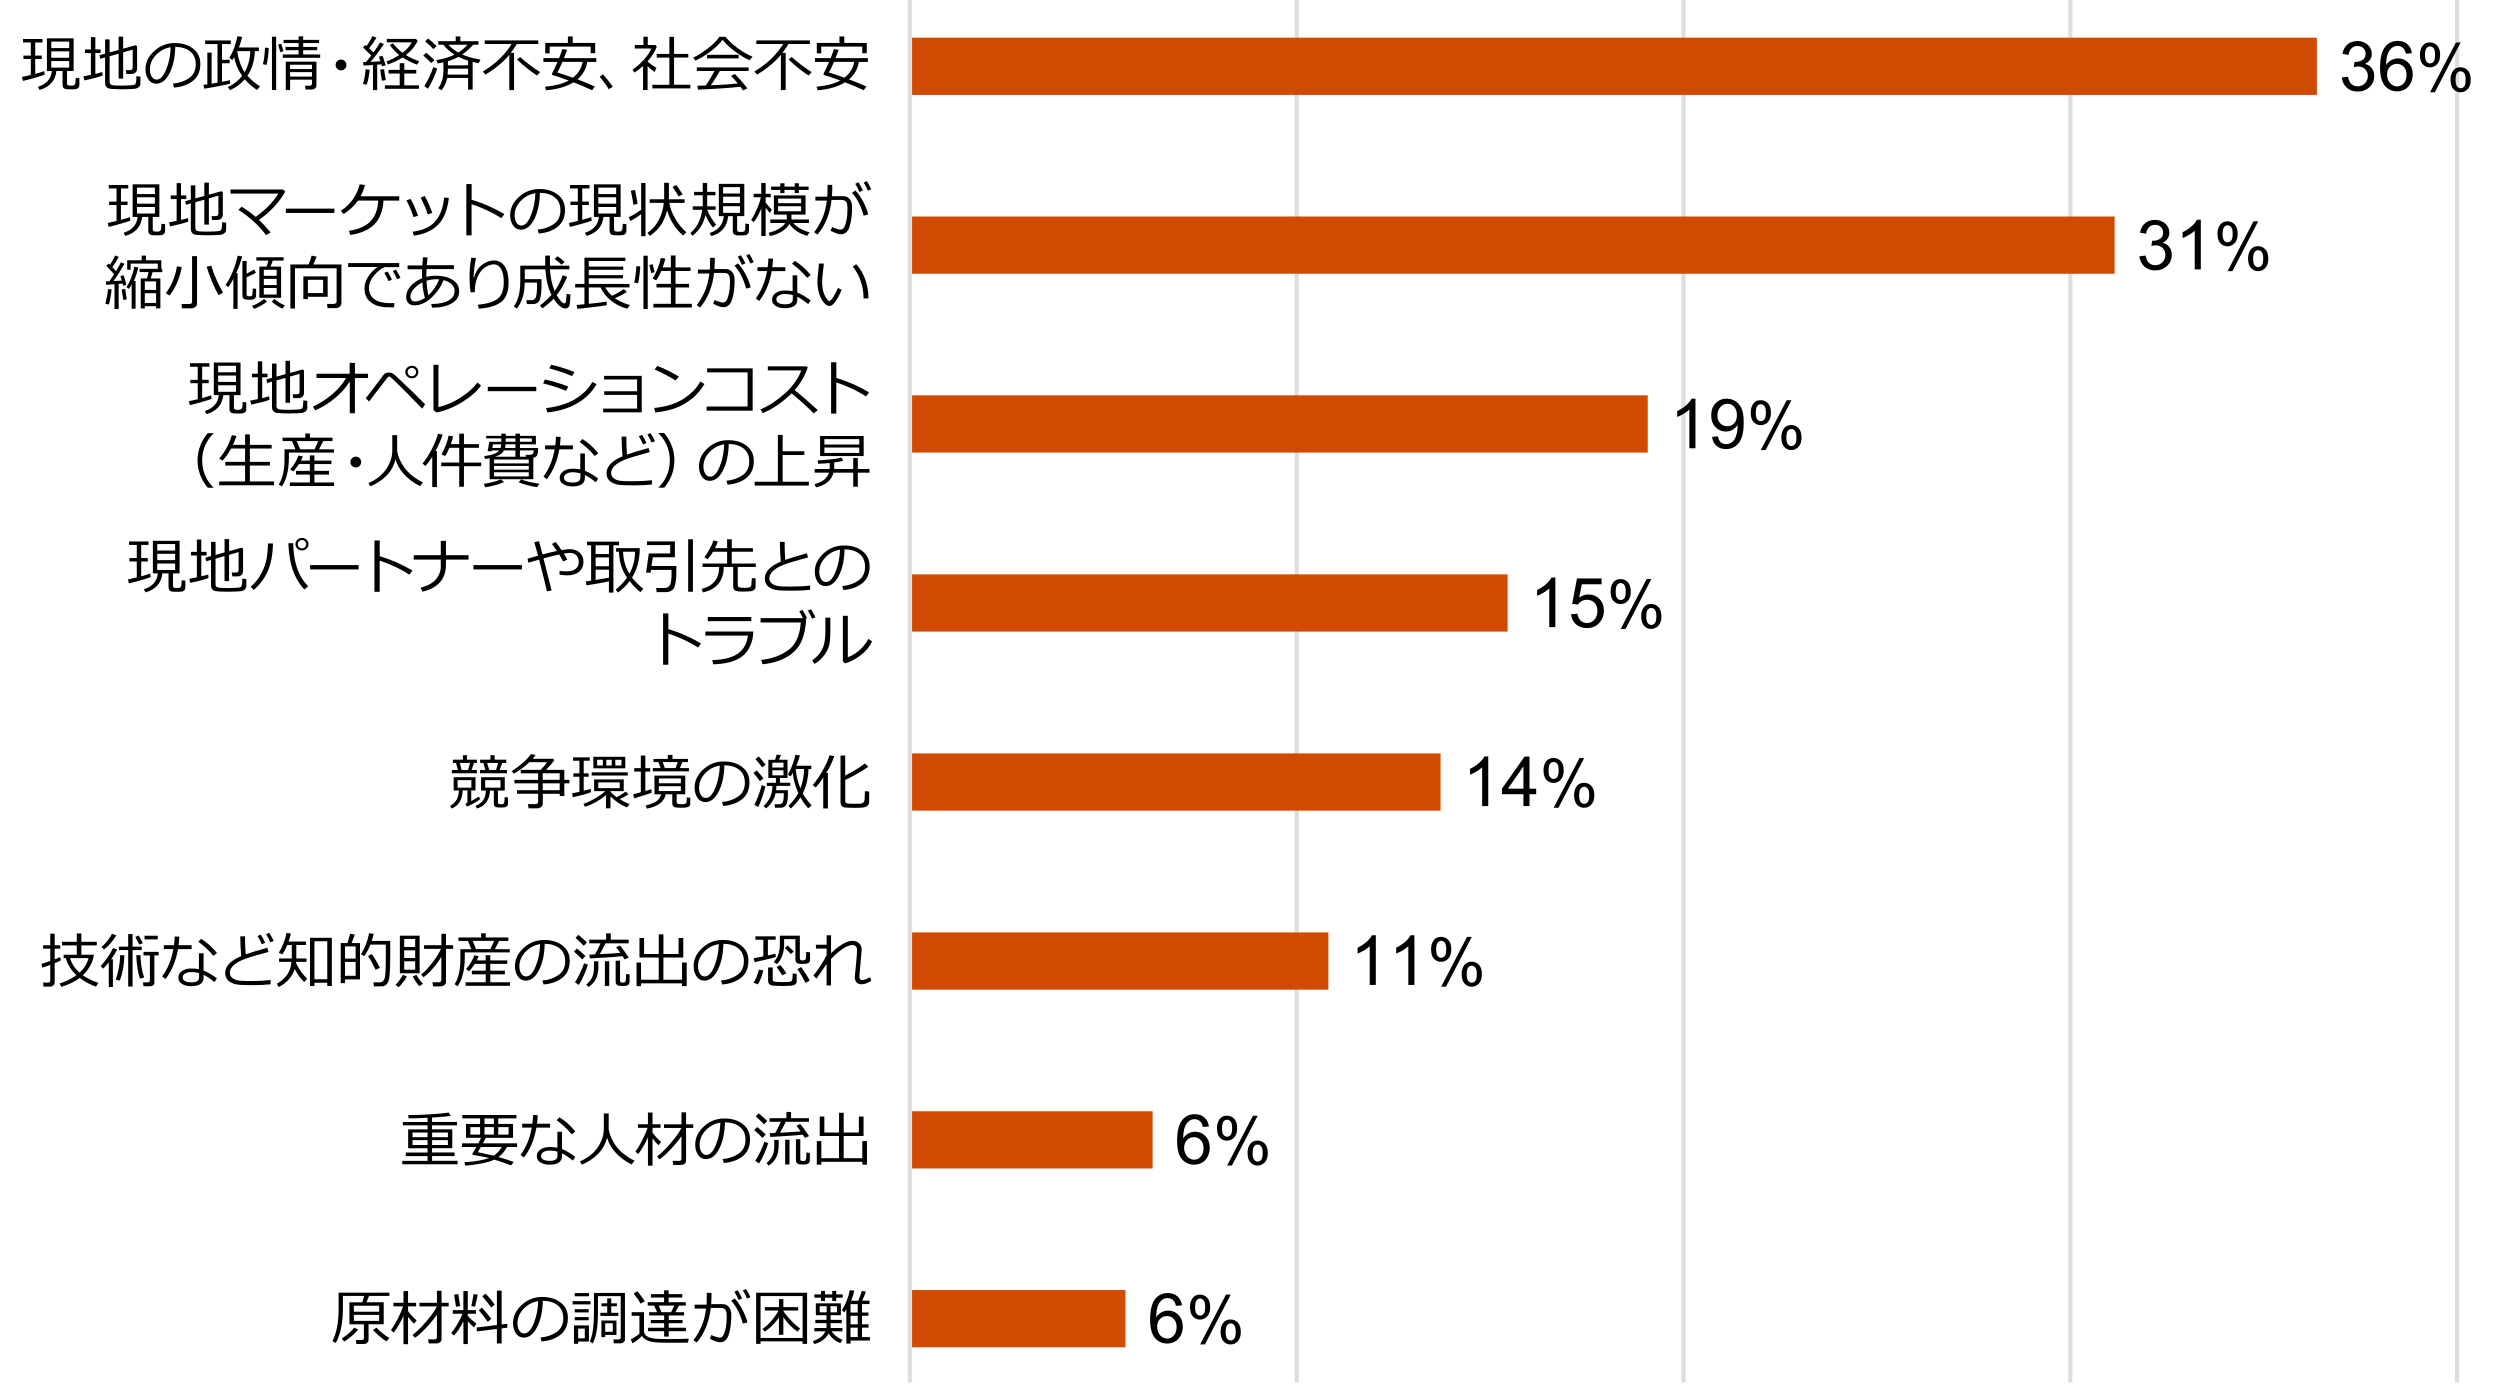 <svg version="1.1" xmlns="http://www.w3.org/2000/svg" xmlns:xlink="http://www.w3.org/1999/xlink" x="0px" y="0px"
	 viewBox="0 0 583 324" style="enable-background:new 0 0 583 324;" xml:space="preserve">
<style type="text/css">
	.st0{fill:#D04A02;}
	.st1{fill:#FFFFFF;}
	.st2{fill:#FFB600;}
	.st3{fill:#E0301E;}
	.st4{fill:#EB8C00;}
	.st5{fill:#DB536A;}
	.st6{fill:#D93954;}
	.st7{fill:#7D7D7D;}
	.st8{fill:#464646;}
	.st9{fill:#2D2D2D;}
	.st10{fill:#DEDEDE;}
</style>
<g id="template">
</g>
<g id="object">
	<g>
		<rect x="301.9" class="st10" width="1" height="322.4"/>
	</g>
	<g>
		<rect x="392.1" class="st10" width="1" height="322.4"/>
	</g>
	<g>
		<rect x="482.3" class="st10" width="1" height="322.4"/>
	</g>
	<g>
		<rect x="572.5" class="st10" width="1" height="322.4"/>
	</g>
	<g>
		<g>
			<g>
				<g>
					<path d="M84.84,313.42h-1.72l-0.13-0.93h1.32c0.37,0,0.55-0.15,0.55-0.46v-3.2h-3.38v-5.13h3.01l0.44-1.48h-4.96v2.87
						c0,1.91-0.17,3.56-0.51,4.96c-0.34,1.4-0.73,2.44-1.18,3.13l-0.76-0.43c0.46-0.84,0.81-1.9,1.06-3.18
						c0.25-1.27,0.38-2.61,0.38-4.02v-4.1h11.83v0.76h-4.73l-0.59,1.48h4.01v5.13h-3.53v3.55c0,0.31-0.11,0.56-0.33,0.75
						C85.41,313.32,85.14,313.42,84.84,313.42z M80.28,312.85l-0.57-0.7c1.33-0.86,2.29-1.71,2.88-2.56l0.9,0.46
						c-0.28,0.41-0.75,0.89-1.4,1.45C81.45,312.07,80.84,312.52,80.28,312.85z M82.52,305.89h5.9v-1.4h-5.9V305.89z M88.42,306.63
						h-5.9v1.4h5.9V306.63z M90.14,312.8c-0.39-0.2-0.92-0.58-1.6-1.15c-0.67-0.57-1.19-1.07-1.56-1.5l0.81-0.53
						c0.43,0.46,0.96,0.93,1.57,1.41c0.61,0.47,1.1,0.8,1.46,0.99L90.14,312.8z"/>
					<path d="M91.81,310.78l-0.63-0.6c0.5-0.68,1.03-1.57,1.59-2.67s0.97-2.06,1.22-2.87h-2.24v-0.83h2.34v-2.73h1.07v2.73h1.87
						v0.83h-1.87v1.11c0.55,0.77,1.22,1.5,2,2.19l-0.63,0.76c-0.44-0.43-0.89-0.97-1.37-1.62v6.38h-1.07v-6.59
						C93.39,308.39,92.64,309.7,91.81,310.78z M96.76,311.99l-0.54-0.7c0.88-0.63,1.93-1.66,3.16-3.09
						c1.23-1.43,2.07-2.61,2.51-3.55h-4.06v-0.84h4.07v-2.79h1.07v2.79h1.67v0.84h-1.67v7.61c0,0.31-0.11,0.56-0.34,0.74
						c-0.23,0.18-0.49,0.28-0.79,0.28h-1.87l-0.13-0.94h1.5c0.37,0,0.55-0.17,0.55-0.5v-5.26c-0.6,0.89-1.42,1.9-2.48,3.02
						C98.37,310.72,97.48,311.52,96.76,311.99z"/>
					<path d="M105.89,311.46l-0.67-0.57c0.36-0.39,0.83-1.06,1.39-2.01c0.56-0.95,0.97-1.79,1.23-2.52h-2.26v-0.83h2.48v-4.45h1.03
						v4.45h1.9v0.83h-1.9v0.5c0.34,0.44,1.01,1.05,2,1.83l-0.55,0.85c-0.51-0.42-0.99-0.88-1.44-1.39v5.28h-1.03v-5.28
						C107.38,309.5,106.65,310.6,105.89,311.46z M106.34,304.72c-0.1-0.73-0.24-1.66-0.44-2.8l0.97-0.13l0.44,2.8L106.34,304.72z
						 M110.79,304.69l-0.87-0.08l0.53-2.82l0.97,0.12L110.79,304.69z M111.19,310.48l-0.03-0.91l4.72-0.57v-8.02h1.1v7.88l1.33-0.16
						v0.92l-1.33,0.16v3.51h-1.1v-3.38L111.19,310.48z M113.75,308.25c-0.59-0.84-1.29-1.74-2.1-2.71l0.72-0.61
						c0.7,0.76,1.44,1.63,2.21,2.61L113.75,308.25z M114.57,304.91c-0.55-0.74-1.26-1.62-2.11-2.65l0.79-0.6
						c0.95,1.04,1.65,1.89,2.11,2.56L114.57,304.91z"/>
					<path d="M126.31,312.83l-0.27-0.92c1.47-0.13,2.72-0.56,3.76-1.28c1.04-0.72,1.56-1.8,1.56-3.23c0-1.28-0.42-2.26-1.26-2.96
						c-0.84-0.7-2.01-1.07-3.52-1.11c-0.05,2.45-0.49,4.5-1.32,6.14s-1.87,2.46-3.12,2.46c-0.77,0-1.38-0.33-1.83-0.99
						c-0.44-0.66-0.67-1.46-0.67-2.41c0-1.56,0.67-2.97,2.02-4.21c1.35-1.25,2.95-1.87,4.79-1.87c1.74,0,3.17,0.43,4.29,1.3
						c1.13,0.87,1.69,2.05,1.69,3.56c0,1.71-0.57,3.02-1.7,3.93S128.13,312.68,126.31,312.83z M125.51,303.43
						c-1.32,0.2-2.46,0.8-3.41,1.79c-0.95,1-1.43,2.12-1.43,3.37c0,0.67,0.14,1.23,0.42,1.69c0.28,0.46,0.67,0.69,1.16,0.69
						c0.85,0,1.59-0.8,2.23-2.39C125.11,307,125.46,305.28,125.51,303.43z"/>
					<path d="M133.54,304.19v-0.77h4.18v0.77H133.54z M134.82,312.85v0.53h-0.97v-4.29h3.49v3.75H134.82z M134.02,302.29v-0.75h3.34
						v0.75H134.02z M134.04,306.05v-0.75h3.25v0.75H134.04z M134.04,307.88v-0.74h3.25v0.74H134.04z M136.37,309.83h-1.54v2.27h1.54
						V309.83z M144.59,313.27h-1.44l-0.11-0.9h1.11c0.4,0,0.6-0.16,0.6-0.47v-9.64h-5.31v3.89c0,3.32-0.41,5.7-1.23,7.15l-0.67-0.51
						c0.65-1.29,0.97-3.55,0.97-6.78v-4.5h7.23v10.79c0,0.3-0.1,0.53-0.31,0.71C145.21,313.18,144.93,313.27,144.59,313.27z
						 M140,306.87v-0.72h1.6v-1.53h-1.33v-0.68h1.33v-1.16h0.94v1.16h1.32v0.68h-1.32v1.53h1.66v0.72H140z M141.13,311.29v0.53
						h-0.88v-3.88h3.51v3.36H141.13z M141.13,310.58h1.76v-2h-1.76V310.58z"/>
					<path d="M160.44,313.11l-3.81,0.02c-1.87,0-3.05-0.02-3.53-0.07s-0.95-0.12-1.4-0.22s-0.86-0.27-1.22-0.51s-0.61-0.5-0.77-0.78
						c-0.76,0.77-1.5,1.34-2.24,1.7l-0.37-0.93c0.25-0.1,0.61-0.3,1.05-0.59c0.45-0.29,0.76-0.53,0.96-0.72v-4.17h-1.81V306h2.88
						v4.38c0,0.43,0.16,0.79,0.47,1.06s0.66,0.45,1.05,0.54c0.39,0.09,0.76,0.16,1.13,0.21c0.37,0.05,1.4,0.08,3.09,0.08
						c2.13,0,3.7-0.03,4.7-0.1L160.44,313.11z M149.41,304.01c-0.4-0.72-0.95-1.5-1.64-2.34l0.87-0.55
						c0.72,0.88,1.29,1.66,1.73,2.32L149.41,304.01z M151.13,310.43v-0.81h3.75v-1.05h-3.11v-0.75h3.11v-1.06h-3.5v-0.75h1.87
						l-0.71-1.54h-1.49v-0.8h3.81v-1.09h-3.06v-0.79h3.06v-0.88h1.06v0.88h3.19v0.79h-3.19v1.09h4.01v0.8h-1.59l-0.85,1.54h2.04
						v0.75h-3.58v1.06h3.23v0.75h-3.23v1.05h4.01v0.81h-4.01v1.27h-1.07v-1.27H151.13z M153.6,304.47l0.68,1.54h2.21
						c0.18-0.36,0.44-0.87,0.76-1.54H153.6z"/>
					<path d="M165.91,302.72c0,0.41-0.02,0.88-0.06,1.4h2.62c0.65,0,1.15,0.23,1.52,0.69c0.37,0.46,0.55,1.07,0.55,1.82
						c0,1.84-0.19,3.36-0.58,4.57s-1.07,1.81-2.04,1.81c-0.57,0-1.36-0.27-2.38-0.81l0.33-0.87c0.25,0.12,0.59,0.25,1.03,0.39
						c0.44,0.14,0.74,0.21,0.91,0.21c0.37,0,0.67-0.19,0.89-0.59c0.22-0.4,0.4-0.96,0.55-1.68c0.14-0.72,0.22-1.58,0.22-2.57
						c0-0.91-0.12-1.48-0.37-1.72c-0.24-0.24-0.57-0.36-0.97-0.36h-2.38c-0.16,1.55-0.53,3.04-1.1,4.46
						c-0.58,1.42-1.3,2.62-2.18,3.61l-0.77-0.56c0.59-0.7,1.18-1.68,1.77-2.93c0.58-1.25,0.98-2.73,1.19-4.43h-2.67v-0.92h2.78
						c0.03-0.32,0.05-1.24,0.05-2.75h1.1V302.72z M174.3,308.39l-1.07,0.28c-0.62-2.28-1.52-4.06-2.71-5.33l0.8-0.55
						c0.62,0.64,1.22,1.5,1.8,2.59C173.69,306.47,174.08,307.47,174.3,308.39z M173.05,302.79l-0.79,0.35
						c-0.33-0.73-0.66-1.37-0.99-1.91l0.74-0.34C172.41,301.5,172.76,302.14,173.05,302.79z M175.01,302.51l-0.79,0.32
						c-0.31-0.71-0.63-1.34-0.98-1.89l0.72-0.35C174.29,301.08,174.64,301.72,175.01,302.51z"/>
					<path d="M187.17,312.8h-9.81v0.59h-1.03v-11.93h11.88v11.93h-1.05V312.8z M177.36,312.01h9.81v-9.77h-9.81V312.01z
						 M178.34,310.54l-0.54-0.63c0.8-0.53,1.55-1.23,2.26-2.09c0.71-0.86,1.21-1.6,1.49-2.21h-3.19v-0.79h3.29v-1.88h1.03v1.88h3.45
						v0.79h-3.45v0.1c0.17,0.35,0.63,0.94,1.38,1.78c0.75,0.84,1.58,1.62,2.51,2.32l-0.59,0.74c-1.26-0.88-2.36-2-3.3-3.37v4.1
						h-1.03v-4.05C180.72,308.6,179.61,309.7,178.34,310.54z"/>
					<path d="M193.26,310.97c-0.31,0.57-0.77,1.09-1.38,1.54c-0.62,0.45-1.28,0.76-1.98,0.91l-0.34-0.67
						c1.5-0.5,2.47-1.26,2.91-2.28h-2.56v-0.78h2.83v-1.13h-2.6v-0.77h2.6v-1.09h-2.49v-2.77h5.84v2.77h-2.39v1.09h2.6v0.77h-2.6
						v1.13h2.75v0.78h-2.54c0.3,0.42,0.68,0.81,1.15,1.18c0.47,0.37,0.94,0.63,1.4,0.8l-0.5,0.77
						C194.77,312.74,193.86,311.99,193.26,310.97z M191.47,303.39v-0.77h-1.57v-0.77h1.57v-0.81h0.93v0.81h1.68v-0.81h0.93v0.81
						h1.51v0.77h-1.51v0.77h-0.93v-0.77h-1.68v0.77H191.47z M192.78,304.61h-1.63v1.42h1.63V304.61z M195.18,304.61h-1.51v1.42h1.51
						V304.61z M201.01,311.81h1.85v0.8h-4.51v0.72h-0.98v-8.07c-0.1,0.2-0.25,0.46-0.47,0.78l-0.57-0.46
						c0.92-1.53,1.54-3.1,1.85-4.73l1.04,0.14c-0.16,0.74-0.4,1.52-0.71,2.34h1.64c0.34-0.86,0.62-1.62,0.83-2.3l0.94,0.18
						c-0.14,0.49-0.43,1.19-0.88,2.11h1.74v0.79h-1.76v1.97h1.5v0.75h-1.5v2h1.53v0.77h-1.53V311.81z M198.34,304.12v1.97h1.68
						v-1.97H198.34z M198.34,306.84v2h1.68v-2H198.34z M198.34,311.81h1.68v-2.2h-1.68V311.81z"/>
				</g>
			</g>
		</g>
	</g>
	<g>
		<g>
			<g>
				<g>
					<path d="M93.82,271.52v-0.81h5.89v-1.1h-5.08v-0.84h5.08v-1h-4.53v-4.4h4.53v-0.94h-5.76v-0.78h5.76v-0.98
						c-1.81,0.09-3.28,0.13-4.41,0.14l-0.13-0.77c1.41,0,3.08-0.06,5-0.17c1.92-0.11,3.42-0.25,4.49-0.42l0.43,0.79
						c-0.76,0.12-2.2,0.25-4.34,0.37v1.03h5.84v0.78h-5.84v0.94h4.72v4.4h-4.72v1H106v0.84h-5.24v1.1h5.95v0.81H93.82z M99.72,264.1
						H96.2v1.1h3.51V264.1z M99.72,265.88H96.2v1.14h3.51V265.88z M104.45,264.1h-3.68v1.1h3.68V264.1z M104.45,265.88h-3.68v1.14
						h3.68V265.88z"/>
					<path d="M111.96,262.1v-1.29h-4.14v-0.8h12.61v0.8h-4.24v1.29h3.45v3.23h-6.34c-0.11,0.24-0.34,0.67-0.68,1.3h7.98v0.85h-2.37
						c-0.46,0.92-1.12,1.71-2,2.35c1.44,0.4,2.63,0.77,3.58,1.13l-0.63,0.81c-1.11-0.44-2.41-0.89-3.9-1.35
						c-0.71,0.36-1.75,0.67-3.12,0.93s-2.59,0.42-3.65,0.48l-0.21-0.81c1.25-0.05,2.41-0.18,3.48-0.39c1.06-0.21,1.82-0.4,2.27-0.57
						c-0.21-0.06-0.38-0.11-0.52-0.14l-2.47-0.46c-0.48-0.09-0.74-0.14-0.78-0.16c-0.03-0.02-0.06-0.05-0.08-0.09
						s-0.03-0.1-0.03-0.16c0-0.04,0.01-0.07,0.03-0.1c0.26-0.39,0.56-0.88,0.9-1.47h-3.36v-0.85h3.82c0.24-0.46,0.45-0.9,0.64-1.3
						h-3.53v-3.23H111.96z M111.96,264.59v-1.74h-2.28v1.74H111.96z M115.12,269.5c0.73-0.45,1.37-1.12,1.89-2.02h-4.86
						c-0.3,0.52-0.54,0.92-0.72,1.21C112.07,268.82,113.3,269.09,115.12,269.5z M112.99,260.82v1.29h2.18v-1.29H112.99z
						 M112.99,262.85v1.74h2.18v-1.74H112.99z M118.61,262.85h-2.41v1.74h2.41V262.85z"/>
					<path d="M125.4,260.05c-0.03,0.72-0.09,1.38-0.17,2h3.04v0.91h-3.18c-0.47,2.73-1.44,5.06-2.9,6.97l-0.8-0.59
						c1.29-1.75,2.17-3.88,2.62-6.38h-2.24v-0.91h2.38c0.09-0.67,0.15-1.34,0.16-2.02L125.4,260.05z M134.15,269.78l-0.55,0.87
						c-0.96-0.77-1.8-1.34-2.54-1.7v0.65c0,1.34-0.98,2.01-2.95,2.01c-0.81,0-1.5-0.17-2.07-0.52c-0.57-0.35-0.86-0.83-0.86-1.44
						c0-0.67,0.29-1.2,0.87-1.59c0.58-0.39,1.29-0.58,2.13-0.58c0.65,0,1.25,0.05,1.8,0.16v-3.71h1.08v4.03
						C131.96,268.31,132.99,268.92,134.15,269.78z M130,268.55c-0.61-0.16-1.22-0.24-1.83-0.24c-0.53,0-1,0.11-1.4,0.33
						c-0.4,0.22-0.6,0.53-0.6,0.91c0,0.77,0.69,1.16,2.07,1.16c1.18,0,1.76-0.38,1.76-1.15V268.55z M134.17,263.86l-0.84,0.67
						c-0.84-1.07-2.01-2.16-3.5-3.29l0.62-0.68C131.73,261.31,132.97,262.41,134.17,263.86z"/>
					<path d="M141.56,265.29c-0.36,1.52-1.08,2.81-2.16,3.87c-1.07,1.06-2.32,1.87-3.73,2.44l-0.42-0.77
						c1.86-0.8,3.26-1.91,4.18-3.32c0.92-1.41,1.38-2.81,1.38-4.21v-3.64h1.14v3.73c0.16,1.01,0.56,2.04,1.2,3.11
						c0.64,1.07,1.45,1.97,2.43,2.7s1.78,1.22,2.39,1.46l-0.67,0.9c-1.52-0.77-2.77-1.7-3.75-2.78
						C142.57,267.7,141.91,266.54,141.56,265.29z"/>
					<path d="M148.82,269.15l-0.63-0.6c0.5-0.68,1.03-1.57,1.59-2.67s0.97-2.06,1.22-2.87h-2.24v-0.83h2.34v-2.73h1.07v2.73h1.87
						v0.83h-1.87v1.11c0.55,0.77,1.22,1.5,2,2.19l-0.63,0.76c-0.44-0.43-0.89-0.97-1.37-1.62v6.38h-1.07v-6.59
						C150.41,266.76,149.65,268.07,148.82,269.15z M153.78,270.37l-0.54-0.7c0.88-0.63,1.93-1.66,3.16-3.09
						c1.23-1.43,2.07-2.61,2.51-3.55h-4.06v-0.84h4.07v-2.79h1.07v2.79h1.67v0.84h-1.67v7.61c0,0.31-0.11,0.56-0.34,0.74
						c-0.23,0.19-0.49,0.28-0.79,0.28h-1.87l-0.13-0.94h1.5c0.37,0,0.55-0.17,0.55-0.5v-5.26c-0.6,0.89-1.42,1.9-2.48,3.02
						C155.39,269.09,154.5,269.89,153.78,270.37z"/>
					<path d="M168.79,271.21l-0.27-0.92c1.47-0.13,2.72-0.56,3.76-1.28c1.04-0.72,1.56-1.8,1.56-3.23c0-1.28-0.42-2.26-1.26-2.96
						c-0.84-0.7-2.01-1.07-3.52-1.11c-0.05,2.45-0.49,4.5-1.32,6.14s-1.87,2.46-3.12,2.46c-0.77,0-1.38-0.33-1.83-0.99
						c-0.45-0.66-0.67-1.46-0.67-2.41c0-1.56,0.67-2.97,2.02-4.21c1.35-1.25,2.95-1.87,4.79-1.87c1.74,0,3.17,0.43,4.29,1.3
						c1.13,0.87,1.69,2.05,1.69,3.56c0,1.71-0.57,3.02-1.7,3.93S170.61,271.06,168.79,271.21z M167.99,261.8
						c-1.32,0.2-2.46,0.8-3.41,1.79c-0.95,1-1.43,2.12-1.43,3.37c0,0.67,0.14,1.23,0.42,1.69c0.28,0.46,0.67,0.69,1.16,0.69
						c0.85,0,1.59-0.8,2.23-2.39C167.6,265.37,167.94,263.65,167.99,261.8z"/>
					<path d="M177.81,265.37c-0.74-0.77-1.39-1.38-1.93-1.83l0.7-0.72c0.57,0.43,1.23,1.01,1.99,1.76L177.81,265.37z M177.01,271.32
						l-0.89-0.63c0.36-0.51,0.76-1.21,1.18-2.1s0.74-1.67,0.95-2.32l0.9,0.31c-0.21,0.72-0.52,1.54-0.94,2.47
						C177.8,270,177.4,270.75,177.01,271.32z M178.18,262.2c-0.51-0.55-1.16-1.16-1.93-1.85l0.68-0.72
						c0.98,0.83,1.64,1.42,1.99,1.78L178.18,262.2z M179.27,271.81l-0.53-0.59c0.42-0.3,0.77-0.67,1.06-1.11
						c0.29-0.44,0.49-0.88,0.6-1.31c0.11-0.43,0.16-0.93,0.16-1.52v-1.46h1.03v1.24c0,1.15-0.19,2.1-0.57,2.85
						S180.04,271.29,179.27,271.81z M180.79,264.2c0.54-0.96,0.97-1.82,1.29-2.59h-2.62v-0.85h3.93v-1.46h1.09v1.46h4.17v0.85h-5.41
						c-0.48,0.98-0.93,1.83-1.35,2.54c2.05-0.1,3.65-0.21,4.81-0.31c-0.36-0.53-0.69-0.98-0.97-1.34l0.9-0.38
						c0.6,0.72,1.28,1.66,2.04,2.82l-0.97,0.41c-0.14-0.23-0.3-0.48-0.49-0.75c-1.3,0.16-3.83,0.33-7.58,0.54l-0.17-0.88
						C179.67,264.25,180.11,264.23,180.79,264.2z M183.1,271.55v-5.77h1.01v5.77H183.1z M185.61,265.66h1.02v4.61
						c0,0.33,0.18,0.5,0.55,0.5c0.25,0,0.41-0.02,0.5-0.05s0.16-0.1,0.21-0.19s0.09-0.28,0.12-0.56s0.04-0.69,0.04-1.23l0.81,0.14
						v1.66c0,0.25-0.06,0.45-0.17,0.61c-0.11,0.16-0.27,0.27-0.47,0.33c-0.2,0.06-0.51,0.09-0.92,0.09c-0.36,0-0.66-0.02-0.9-0.05
						s-0.43-0.13-0.57-0.3c-0.15-0.17-0.22-0.39-0.22-0.69V265.66z"/>
					<path d="M190.48,271.6v-5.51h1.05v4.01h4.12l0.01-5.18h-4.5v-4.55h1.08v3.73h3.42l0.01-4.59h1.08v4.59h3.53v-3.73h1.1v4.55
						h-4.63l-0.01,5.18h4.35v-4.01h1.09v5.51h-1.09v-0.66h-9.55v0.66H190.48z"/>
				</g>
			</g>
		</g>
	</g>
	<g>
		<g>
			<g>
				<g>
					<path d="M9.89,225.65l-0.25-0.88c0.43-0.11,1.13-0.33,2.08-0.68v-2.86h-1.67v-0.8h1.67v-2.7h1.03v2.7h1.29v0.8h-1.29v2.49
						c0.49-0.19,0.91-0.36,1.26-0.51l0.18,0.75c-0.27,0.16-0.75,0.38-1.44,0.66v4.46c0,0.3-0.1,0.54-0.31,0.72s-0.46,0.27-0.77,0.27
						h-1.52l-0.12-0.93h1.16c0.36,0,0.53-0.15,0.53-0.45v-3.68C10.95,225.31,10.34,225.52,9.89,225.65z M19.31,227.44
						c0.92,0.64,2.14,1.24,3.64,1.78l-0.57,0.87c-1.39-0.49-2.66-1.17-3.79-2.04c-1.14,0.87-2.58,1.57-4.3,2.08l-0.39-0.8
						c1.39-0.39,2.7-1.03,3.92-1.93c-1.2-1.1-2.03-2.42-2.48-3.96h-0.5v-0.79h3.07v-2.19h-3.44v-0.84h3.44v-1.93h1.06v1.93h3.61
						v0.84h-3.61v2.19h2.88v0.14c-0.12,0.92-0.42,1.79-0.91,2.6C20.46,226.2,19.91,226.88,19.31,227.44z M18.54,226.82
						c1.08-0.96,1.78-2.09,2.1-3.38h-4.29C16.66,224.64,17.39,225.77,18.54,226.82z"/>
					<path d="M25.37,230.18v-5.77c-0.58,0.73-1.02,1.22-1.31,1.48l-0.6-0.6c0.52-0.54,1.05-1.2,1.6-1.99
						c0.55-0.79,0.98-1.52,1.29-2.21l0.99,0.31c-0.32,0.67-0.8,1.44-1.43,2.32h0.42v6.45H25.37z M24.29,221.41l-0.62-0.57
						c1-0.88,1.82-1.9,2.45-3.06l1,0.31C26.46,219.3,25.52,220.4,24.29,221.41z M27.92,228.66l-0.93-0.18
						c0.29-0.8,0.53-1.74,0.73-2.8c0.19-1.06,0.29-2.01,0.29-2.85v-0.08l1.01,0.01C28.94,225.13,28.57,227.1,27.92,228.66z
						 M29.89,230.06v-8.51h-2.15v-0.79h2.15v-2.94h1.03v2.94h2.13v0.79h-2.13v8.51H29.89z M32.49,220.29
						c-0.19-0.41-0.5-1.01-0.93-1.8l0.79-0.34c0.24,0.41,0.57,1,0.98,1.8L32.49,220.29z M32.63,228.22
						c-0.51-1.59-0.79-3.41-0.84-5.46l0.96-0.03c0.07,2.09,0.36,3.83,0.88,5.22L32.63,228.22z M34.93,230h-1.46l-0.13-0.92h1.07
						c0.36,0,0.54-0.17,0.54-0.5v-5.78h-1.48v-0.83H37v0.83h-1v6.28C36,229.69,35.64,230,34.93,230z M33.71,219.06v-0.84h3.08v0.84
						H33.71z"/>
					<path d="M41.82,218.42c-0.03,0.72-0.09,1.38-0.17,2h3.04v0.91h-3.18c-0.47,2.73-1.44,5.06-2.9,6.97l-0.8-0.59
						c1.29-1.75,2.17-3.88,2.62-6.38H38.2v-0.91h2.38c0.09-0.67,0.15-1.34,0.16-2.02L41.82,218.42z M50.57,228.15l-0.55,0.87
						c-0.96-0.77-1.8-1.34-2.54-1.7v0.65c0,1.34-0.98,2.01-2.95,2.01c-0.81,0-1.5-0.17-2.08-0.52c-0.57-0.35-0.86-0.83-0.86-1.44
						c0-0.67,0.29-1.2,0.87-1.59c0.58-0.39,1.29-0.58,2.13-0.58c0.65,0,1.25,0.05,1.8,0.16v-3.71h1.08v4.03
						C48.39,226.68,49.42,227.29,50.57,228.15z M46.43,226.92c-0.61-0.16-1.22-0.24-1.83-0.24c-0.53,0-1,0.11-1.4,0.33
						c-0.4,0.22-0.6,0.53-0.6,0.91c0,0.77,0.69,1.16,2.07,1.16c1.18,0,1.76-0.38,1.76-1.15V226.92z M50.6,222.23l-0.84,0.67
						c-0.84-1.07-2.01-2.16-3.5-3.29l0.62-0.68C48.15,219.68,49.4,220.78,50.6,222.23z"/>
					<path d="M63.1,229.54c-1.3,0.13-2.69,0.2-4.18,0.2c-0.85,0-1.62-0.01-2.29-0.04c-0.68-0.03-1.19-0.08-1.55-0.15
						c-0.36-0.07-0.69-0.18-1.01-0.32c-0.31-0.14-0.59-0.33-0.83-0.55c-0.24-0.22-0.42-0.48-0.54-0.79
						c-0.12-0.3-0.18-0.64-0.18-1.01c0-1.56,1.24-2.87,3.73-3.92c-0.12-1.44-0.2-2.97-0.22-4.6h1.13c0,0.2-0.01,0.4-0.01,0.62
						c0,1.07,0.05,2.26,0.14,3.57c0.88-0.32,2.56-0.84,5.04-1.54l0.28,0.97c-0.72,0.19-1.84,0.51-3.36,0.95
						c-1.51,0.44-2.65,0.86-3.4,1.25c-0.75,0.4-1.32,0.82-1.69,1.26s-0.56,0.92-0.56,1.42c0,0.46,0.17,0.84,0.51,1.14
						s0.78,0.51,1.32,0.62c0.54,0.11,1.58,0.16,3.1,0.16c1.69,0,3.21-0.08,4.58-0.25V229.54z M61.84,219.85l-0.78,0.35
						c-0.33-0.74-0.66-1.38-1-1.92l0.75-0.33C61.2,218.56,61.55,219.19,61.84,219.85z M63.83,219.43l-0.79,0.32
						c-0.3-0.71-0.63-1.33-0.98-1.89l0.74-0.33C63.17,218.13,63.51,218.77,63.83,219.43z"/>
					<path d="M69.04,224.31c0,0.04,0,0.11-0.01,0.2c0.23,0.6,0.6,1.27,1.12,2c0.52,0.73,1.02,1.29,1.49,1.7l-0.7,0.81
						c-0.88-0.83-1.61-1.84-2.2-3.03c-0.63,1.85-1.88,3.24-3.75,4.18l-0.44-0.76c2.14-1.2,3.28-2.9,3.41-5.1h-2.88v-0.79h2.97v-3.14
						H67c-0.42,0.99-0.82,1.73-1.2,2.21l-0.79-0.44c0.44-0.66,0.82-1.43,1.15-2.31c0.33-0.88,0.55-1.64,0.65-2.28l1.03,0.13
						c-0.16,0.7-0.33,1.33-0.53,1.87h4.05v0.81H69.1v3.14h2.37v0.79H69.04z M76.32,229.17h-2.99v0.77h-1.04v-11.25h5.09v11.25h-1.07
						V229.17z M73.33,228.37h2.99v-8.87h-2.99V228.37z"/>
					<path d="M80.46,228.37v0.9h-1v-9.35h1.58l0.61-2.15l1.09,0.14l-0.75,2.02h1.96v8.46H80.46z M82.93,220.7h-2.47v2.84h2.47V220.7
						z M80.46,224.33v3.23h2.47v-3.23H80.46z M87.2,230.04l-0.12-0.96c0.7,0.01,1.2,0.01,1.48,0c0.28-0.01,0.52-0.09,0.71-0.24
						c0.19-0.15,0.33-0.39,0.43-0.7s0.17-0.93,0.21-1.85s0.07-2.14,0.07-3.66c0-0.7,0-1.48-0.01-2.35h-3.58
						c-0.39,0.98-0.87,1.88-1.44,2.69l-0.79-0.43c0.93-1.43,1.57-3.07,1.91-4.91l1.07,0.14c-0.1,0.49-0.25,1.04-0.45,1.65h4.31
						l0.01,2.8c0,1.29-0.02,2.42-0.05,3.37c-0.04,1.21-0.11,2.1-0.22,2.67c-0.07,0.39-0.18,0.7-0.33,0.95
						c-0.15,0.24-0.33,0.43-0.53,0.56c-0.2,0.13-0.43,0.21-0.69,0.24C89.12,230.02,88.45,230.03,87.2,230.04z M87.6,226.15
						c-0.65-1.36-1.24-2.43-1.77-3.23l0.88-0.43c0.72,1.02,1.34,2.09,1.88,3.21L87.6,226.15z"/>
					<path d="M92.98,230.19l-0.75-0.5c0.26-0.25,0.57-0.63,0.94-1.13c0.37-0.5,0.63-0.91,0.78-1.23l0.94,0.37
						c-0.18,0.38-0.47,0.83-0.88,1.34C93.62,229.57,93.27,229.95,92.98,230.19z M93.25,226.97v-8.78h4.61v8.78H93.25z M96.82,218.96
						h-2.56v1.88h2.56V218.96z M94.26,223.41h2.56v-1.8h-2.56V223.41z M96.82,224.16h-2.56v1.98h2.56V224.16z M97.79,229.97
						c-0.52-0.55-1.04-1.31-1.55-2.27l0.88-0.37c0.36,0.72,0.87,1.42,1.51,2.08L97.79,229.97z M98.74,227.9l-0.53-0.66
						c0.74-0.54,1.59-1.42,2.55-2.66c0.96-1.24,1.64-2.34,2.07-3.31h-3.94v-0.85h4.05v-2.65h1.06v2.65h1.68v0.85h-1.68v7.71
						c0,0.3-0.13,0.55-0.38,0.75c-0.25,0.2-0.55,0.3-0.89,0.3H101l-0.16-0.96h1.49c0.16,0,0.3-0.05,0.42-0.16
						c0.12-0.11,0.17-0.23,0.17-0.37v-5.43c-0.52,0.92-1.16,1.81-1.92,2.67C100.26,226.66,99.5,227.37,98.74,227.9z"/>
					<path d="M108.39,222.09v1.18c0,1.48-0.15,2.8-0.46,3.97c-0.3,1.17-0.71,2.09-1.23,2.76l-0.69-0.47
						c0.9-1.36,1.35-3.34,1.35-5.94v-2.24h2.56l-0.81-1.93h-2.21v-0.8h5.31v-0.98h1.06v0.98h5.28v0.8h-2.16l-0.98,1.93h3.48v0.75
						H108.39z M108.59,229.89v-0.83h4.68v-1.84h-3.23v-0.86h3.23v-1.59h-2.55c-0.45,0.71-0.89,1.28-1.32,1.72l-0.72-0.47
						c0.92-1.07,1.56-2.16,1.93-3.25l1.01,0.21c-0.12,0.33-0.27,0.66-0.44,0.98h2.08v-1.21h1.07v1.21h3.96v0.81h-3.96v1.59h3.4v0.86
						h-3.4v1.84h4.59v0.83H108.59z M111.02,221.34h3.36l0.85-1.93h-5.01L111.02,221.34z"/>
					<path d="M126.75,229.58l-0.27-0.92c1.47-0.13,2.72-0.56,3.76-1.28c1.04-0.72,1.56-1.8,1.56-3.23c0-1.28-0.42-2.26-1.26-2.96
						c-0.84-0.7-2.01-1.07-3.52-1.11c-0.05,2.45-0.49,4.5-1.32,6.14s-1.87,2.46-3.12,2.46c-0.77,0-1.38-0.33-1.83-0.99
						c-0.44-0.66-0.67-1.46-0.67-2.41c0-1.56,0.67-2.97,2.02-4.21c1.35-1.25,2.95-1.87,4.79-1.87c1.74,0,3.17,0.43,4.29,1.3
						c1.13,0.87,1.69,2.05,1.69,3.56c0,1.71-0.57,3.02-1.7,3.93S128.58,229.43,126.75,229.58z M125.96,220.17
						c-1.32,0.2-2.46,0.8-3.41,1.79c-0.95,1-1.43,2.12-1.43,3.37c0,0.67,0.14,1.23,0.42,1.69c0.28,0.46,0.67,0.69,1.16,0.69
						c0.85,0,1.59-0.8,2.23-2.39C125.56,223.74,125.9,222.02,125.96,220.17z"/>
					<path d="M135.77,223.74c-0.74-0.77-1.39-1.38-1.93-1.83l0.7-0.72c0.57,0.43,1.23,1.01,1.99,1.76L135.77,223.74z M134.97,229.69
						l-0.89-0.63c0.36-0.51,0.76-1.21,1.18-2.1s0.74-1.67,0.95-2.32l0.9,0.31c-0.21,0.72-0.52,1.54-0.94,2.47
						C135.76,228.37,135.36,229.12,134.97,229.69z M136.14,220.57c-0.51-0.55-1.16-1.16-1.93-1.85l0.68-0.72
						c0.98,0.83,1.64,1.42,1.99,1.78L136.14,220.57z M137.23,230.18l-0.53-0.59c0.42-0.3,0.77-0.67,1.06-1.11
						c0.29-0.44,0.49-0.88,0.59-1.31c0.11-0.43,0.16-0.93,0.16-1.52v-1.46h1.03v1.24c0,1.15-0.19,2.1-0.57,2.85
						S138,229.67,137.23,230.18z M138.75,222.57c0.54-0.96,0.97-1.82,1.29-2.59h-2.62v-0.85h3.93v-1.46h1.09v1.46h4.17v0.85h-5.41
						c-0.48,0.98-0.93,1.83-1.35,2.54c2.05-0.1,3.65-0.21,4.81-0.31c-0.36-0.53-0.69-0.98-0.97-1.34l0.9-0.38
						c0.6,0.72,1.28,1.66,2.04,2.82l-0.97,0.41c-0.14-0.23-0.3-0.48-0.49-0.75c-1.3,0.16-3.83,0.33-7.58,0.54l-0.17-0.88
						C137.63,222.62,138.07,222.6,138.75,222.57z M141.06,229.92v-5.77h1.01v5.77H141.06z M143.57,224.03h1.02v4.61
						c0,0.33,0.18,0.5,0.55,0.5c0.25,0,0.41-0.02,0.5-0.05s0.16-0.1,0.21-0.19s0.09-0.28,0.12-0.56s0.04-0.69,0.04-1.23l0.81,0.14
						v1.66c0,0.25-0.06,0.45-0.17,0.61c-0.11,0.16-0.27,0.27-0.47,0.33c-0.2,0.06-0.51,0.09-0.92,0.09c-0.36,0-0.66-0.02-0.9-0.05
						s-0.43-0.13-0.57-0.3c-0.15-0.17-0.22-0.39-0.22-0.69V224.03z"/>
					<path d="M148.44,229.97v-5.51h1.05v4.01h4.12l0.01-5.18h-4.5v-4.55h1.08v3.73h3.42l0.01-4.59h1.08v4.59h3.53v-3.73h1.1v4.55
						h-4.63l-0.01,5.18h4.35v-4.01h1.09v5.51h-1.09v-0.66h-9.55v0.66H148.44z"/>
					<path d="M168.42,229.58l-0.27-0.92c1.47-0.13,2.72-0.56,3.76-1.28c1.04-0.72,1.56-1.8,1.56-3.23c0-1.28-0.42-2.26-1.26-2.96
						c-0.84-0.7-2.01-1.07-3.52-1.11c-0.05,2.45-0.49,4.5-1.32,6.14s-1.87,2.46-3.12,2.46c-0.77,0-1.38-0.33-1.83-0.99
						c-0.45-0.66-0.67-1.46-0.67-2.41c0-1.56,0.67-2.97,2.02-4.21c1.35-1.25,2.95-1.87,4.79-1.87c1.74,0,3.17,0.43,4.29,1.3
						c1.13,0.87,1.69,2.05,1.69,3.56c0,1.71-0.57,3.02-1.7,3.93S170.24,229.43,168.42,229.58z M167.62,220.17
						c-1.32,0.2-2.46,0.8-3.41,1.79c-0.95,1-1.43,2.12-1.43,3.37c0,0.67,0.14,1.23,0.42,1.69c0.28,0.46,0.67,0.69,1.16,0.69
						c0.85,0,1.59-0.8,2.23-2.39C167.23,223.74,167.57,222.02,167.62,220.17z"/>
					<path d="M176.75,229.56l-1.01-0.4c0.56-0.88,0.97-1.9,1.24-3.06l1.01,0.2C177.81,227.35,177.39,228.44,176.75,229.56z
						 M175.98,224.38l-0.23-0.91c0.53-0.1,1.28-0.24,2.26-0.44v-3.88h-1.85v-0.8h4.72v0.8h-1.81v3.66c0.7-0.15,1.29-0.29,1.77-0.41
						l0.08,0.76C180.45,223.35,178.8,223.76,175.98,224.38z M179.13,225.62h1.07v2.83c0,0.24,0.11,0.39,0.34,0.46
						c0.22,0.07,0.9,0.11,2.03,0.11c0.75,0,1.26-0.02,1.55-0.06c0.28-0.04,0.48-0.15,0.58-0.34c0.1-0.19,0.15-0.72,0.15-1.61
						l0.94,0.1v1.66c0,0.34-0.11,0.6-0.34,0.78c-0.23,0.18-0.61,0.29-1.16,0.33c-0.55,0.04-1.12,0.06-1.72,0.06
						c-0.49,0-0.97-0.01-1.44-0.04c-0.47-0.03-0.81-0.05-1.02-0.07c-0.21-0.02-0.39-0.09-0.54-0.2c-0.15-0.11-0.27-0.24-0.34-0.38
						c-0.08-0.15-0.11-0.31-0.11-0.49V225.62z M185.49,219.01h-2.63v1.24c0,1.89-0.56,3.42-1.67,4.59l-0.75-0.51
						c0.94-1,1.42-2.34,1.42-4.03v-2.1h4.66v5.24c0,0.35,0.18,0.52,0.53,0.52h0.19c0.24,0,0.41-0.04,0.51-0.13
						c0.1-0.08,0.17-0.24,0.2-0.48c0.04-0.23,0.05-0.69,0.05-1.36l0.9,0.09v1.74c0,0.29-0.1,0.52-0.31,0.7
						c-0.21,0.18-0.7,0.27-1.47,0.27c-0.73,0-1.18-0.09-1.36-0.28c-0.18-0.19-0.27-0.43-0.27-0.74V219.01z M182.46,227.46
						c-0.29-0.46-0.74-1.11-1.35-1.96l0.85-0.46c0.48,0.55,0.96,1.18,1.43,1.91L182.46,227.46z M184.45,222.48l-1.42-1.42l0.64-0.57
						l1.44,1.39L184.45,222.48z M187.86,229.22c-0.56-1.12-1.19-2.2-1.89-3.23l0.87-0.47c0.94,1.31,1.6,2.36,1.97,3.14
						L187.86,229.22z"/>
					<path d="M192.77,224.81c-0.51,0.77-1.3,1.9-2.37,3.4l-0.72-0.7c0.5-0.61,1.08-1.41,1.73-2.41c0.65-1,1.1-1.8,1.36-2.4v-1.48
						h-2.5v-0.9h2.5v-2.22h1.03v4.2c0.82-0.83,1.68-1.52,2.59-2.07c0.91-0.55,1.69-0.83,2.36-0.83c0.65,0,1.17,0.19,1.58,0.56
						c0.41,0.38,0.61,0.87,0.62,1.49c0,0.05,0,0.11-0.01,0.17l-0.4,4.47c-0.09,1.02-0.14,1.55-0.14,1.61c0,0.57,0.24,0.85,0.72,0.85
						c0.39,0,0.98-0.22,1.78-0.67l0.28,0.85c-0.8,0.53-1.57,0.8-2.32,0.8c-0.49,0-0.86-0.15-1.13-0.45c-0.26-0.3-0.4-0.72-0.4-1.25
						c0-0.16,0.11-1.24,0.32-3.25c0.12-1.19,0.2-2.22,0.22-3.08c0-0.32-0.1-0.59-0.29-0.8s-0.46-0.31-0.79-0.31
						c-1.23,0-2.9,1.08-5,3.23v6.19h-1.03V224.81z"/>
				</g>
			</g>
		</g>
	</g>
	<g>
		<g>
			<g>
				<g>
					<path d="M105.34,188.56l-0.38-0.62c0.7-0.4,1.21-0.88,1.53-1.44c0.32-0.56,0.49-1.28,0.52-2.16h-1.21v-3.1h5.09v3.1h-1v2.47
						c0.68-0.36,1.26-0.7,1.74-1.04l0.38,0.56c-0.73,0.6-1.78,1.19-3.15,1.78l-0.33-0.67c0.1-0.04,0.25-0.1,0.47-0.21v-2.9h-1.11
						C107.85,186.43,107,187.84,105.34,188.56z M105.38,180.32v-0.75h1.4l-0.44-1.66h-0.73v-0.75h2.34v-1.05h0.93v1.05h2.32v0.75
						h-0.66l-0.58,1.66h1.24v0.75H105.38z M109.92,181.92h-3.21v1.76h3.21V181.92z M107.65,179.57h1.48l0.49-1.66h-2.39
						L107.65,179.57z M111.23,188.55l-0.34-0.63c0.79-0.3,1.38-0.73,1.78-1.3s0.61-1.32,0.64-2.26h-1.13v-3.12h5.53v3.12h-1.59v2.74
						c0,0.16,0.05,0.28,0.14,0.35c0.09,0.07,0.31,0.11,0.64,0.11c0.31,0,0.51-0.08,0.61-0.23c0.1-0.15,0.16-0.64,0.18-1.47
						l0.77,0.12v1.39c0,0.33-0.11,0.57-0.34,0.72s-0.6,0.23-1.12,0.23c-0.26,0-0.56-0.01-0.91-0.03c-0.34-0.02-0.58-0.11-0.72-0.27
						s-0.21-0.38-0.21-0.66v-2.99h-0.88C114.15,186.58,113.13,187.97,111.23,188.55z M113.19,179.57l-0.48-1.66h-0.74v-0.75h2.4
						v-1.05h0.98v1.05h2.7v0.75h-0.93l-0.6,1.66h1.7v0.75h-6.3v-0.75H113.19z M116.72,181.92h-3.58v1.77h3.58V181.92z
						 M113.59,177.91l0.51,1.66h1.57l0.5-1.66H113.59z"/>
					<path d="M125.29,188.5h-2.02l-0.16-0.98h1.73c0.19,0,0.35-0.05,0.47-0.16s0.18-0.23,0.18-0.38v-1.88h-4.92v-0.83h4.92v-1.6
						h-5.52v-0.81h5.52v-1.52h-4.05v-0.81h4.65c0.56-0.56,1.05-1.15,1.48-1.78h-4.13c-1.05,1-2.24,1.89-3.57,2.68l-0.54-0.59
						c2.01-1.31,3.51-2.64,4.5-3.99l1.07,0.2c-0.21,0.32-0.44,0.62-0.68,0.9h4.76l0.27,0.31c-0.43,0.67-1.07,1.42-1.92,2.27h4.27
						v2.34h1.18v0.81h-1.18v2.96h-1.06v-0.53h-3.96v2.28c0,0.32-0.13,0.58-0.39,0.8C125.92,188.39,125.62,188.5,125.29,188.5z
						 M126.56,180.33v1.52h3.96v-1.52H126.56z M126.56,182.67v1.6h3.96v-1.6H126.56z"/>
					<path d="M133.58,185.93l-0.16-0.92c0.52-0.1,1.09-0.22,1.7-0.36v-3.51h-1.4v-0.8h1.4v-2.93h-1.47v-0.8h3.87v0.8h-1.4v2.93h1.17
						v0.8h-1.17v3.26c0.73-0.18,1.28-0.33,1.64-0.43l0.08,0.77C136.93,185.1,135.51,185.5,133.58,185.93z M136.42,188.16l-0.36-0.7
						c0.79-0.26,1.69-0.68,2.69-1.26c1-0.58,1.81-1.14,2.41-1.71h-2.61v-2.74h6.9v2.74h-3.1v0.15c0.42,0.45,0.91,0.87,1.46,1.27
						c0.98-0.52,1.68-0.96,2.1-1.31l0.66,0.64c-0.82,0.49-1.5,0.87-2.04,1.14c0.72,0.45,1.48,0.83,2.29,1.14l-0.6,0.77
						c-1.44-0.57-2.72-1.42-3.86-2.56v2.77h-1.05v-3.08C139.89,186.63,138.26,187.53,136.42,188.16z M137.98,180.86v-0.75h8.41v0.75
						H137.98z M138.37,179.18v-2.7h7.45v2.7H138.37z M140.58,178.52v-1.35h-1.33v1.35H140.58z M144.52,182.45h-5.01v1.34h5.01
						V182.45z M141.39,177.18v1.35h1.27v-1.35H141.39z M144.92,177.18h-1.43v1.35h1.43V177.18z"/>
					<path d="M147.89,186.18l-0.23-0.96c0.46-0.1,1.05-0.26,1.78-0.46v-4.83h-1.54v-0.8h1.54v-2.94h1.05v2.94h1.14v0.8h-1.14v4.53
						l1.41-0.42l0.06,0.83C151.61,185.01,150.25,185.45,147.89,186.18z M155.26,185.21c-0.37,1.76-1.83,2.88-4.4,3.36l-0.3-0.73
						c1.23-0.29,2.11-0.66,2.63-1.09s0.86-0.95,1-1.53h-1.57v-4.35h7.18v4.35h-2v1.77c0,0.14,0.04,0.25,0.11,0.33
						c0.07,0.08,0.17,0.14,0.28,0.17c0.11,0.03,0.36,0.04,0.73,0.04s0.62-0.01,0.71-0.04c0.1-0.03,0.2-0.07,0.3-0.12
						c0.1-0.05,0.17-0.22,0.19-0.5c0.03-0.28,0.04-0.59,0.04-0.92l0.81,0.1v1.37c0,0.27-0.12,0.5-0.36,0.68s-0.8,0.27-1.7,0.27
						c-0.44,0-0.83-0.01-1.16-0.04s-0.58-0.13-0.74-0.3c-0.16-0.17-0.24-0.41-0.24-0.72v-2.08H155.26z M154.06,179.12l-0.53-1.4
						h-1.13v-0.74h3.33v-0.93h1.09v0.93h3.63v0.74h-1.31l-0.59,1.4h2.11v0.76h-8.43v-0.76H154.06z M153.65,182.65h5.13v-1.11h-5.13
						V182.65z M158.77,183.34h-5.13v1.14h5.13V183.34z M154.54,177.72l0.51,1.4h2.49l0.5-1.4H154.54z"/>
					<path d="M168.65,187.95l-0.27-0.92c1.47-0.13,2.72-0.56,3.76-1.28c1.04-0.72,1.56-1.8,1.56-3.23c0-1.28-0.42-2.26-1.26-2.96
						c-0.84-0.7-2.01-1.07-3.52-1.11c-0.05,2.45-0.49,4.5-1.32,6.14s-1.87,2.46-3.12,2.46c-0.77,0-1.38-0.33-1.83-0.99
						c-0.44-0.66-0.67-1.46-0.67-2.41c0-1.56,0.67-2.97,2.02-4.21c1.35-1.25,2.95-1.87,4.79-1.87c1.74,0,3.17,0.43,4.29,1.3
						c1.13,0.87,1.69,2.05,1.69,3.56c0,1.71-0.57,3.02-1.7,3.93S170.48,187.8,168.65,187.95z M167.86,178.54
						c-1.32,0.2-2.46,0.8-3.41,1.79c-0.95,1-1.43,2.12-1.43,3.37c0,0.67,0.14,1.23,0.42,1.69c0.28,0.46,0.67,0.69,1.16,0.69
						c0.85,0,1.59-0.8,2.23-2.39C167.46,182.12,167.8,180.39,167.86,178.54z"/>
					<path d="M177.2,182.17c-0.47-0.69-0.97-1.33-1.51-1.93l0.79-0.57c0.7,0.77,1.22,1.39,1.55,1.86L177.2,182.17z M176.8,188.21
						l-0.88-0.55c0.27-0.46,0.58-1.14,0.91-2.04c0.33-0.9,0.61-1.75,0.82-2.54l0.84,0.34c-0.13,0.58-0.37,1.39-0.72,2.42
						C177.42,186.88,177.1,187.67,176.8,188.21z M177.74,178.95c-0.57-0.75-1.09-1.39-1.57-1.93l0.77-0.62
						c0.71,0.78,1.24,1.43,1.59,1.94L177.74,178.95z M178.63,188.52l-0.57-0.56c0.53-0.46,1-1.05,1.41-1.79
						c0.41-0.74,0.63-1.7,0.66-2.89h-1.31v-0.73h2.13v-1.13h-1.77v-4.24h1.58c0.12-0.34,0.24-0.75,0.36-1.22l0.99,0.14
						c-0.13,0.35-0.28,0.71-0.45,1.07h1.99v4.24h-1.77v1.13h2.41v0.73h-3.23c-0.01,0.38-0.04,0.71-0.08,1h2.76
						c0,0.39,0,0.81-0.01,1.25c0,0.45-0.04,0.88-0.11,1.29c-0.07,0.41-0.17,0.72-0.3,0.93s-0.3,0.36-0.52,0.47
						c-0.22,0.11-0.48,0.16-0.78,0.16h-1.3l-0.1-0.83h1c0.3,0,0.53-0.06,0.69-0.2c0.16-0.13,0.28-0.36,0.36-0.68
						c0.08-0.32,0.11-0.88,0.11-1.67h-1.92C180.55,186.43,179.8,187.6,178.63,188.52z M180.11,178.99h2.6v-1.14h-2.6V178.99z
						 M182.71,179.62h-2.6v1.19h2.6V179.62z M186.66,185.97c-0.59,0.91-1.34,1.77-2.25,2.58l-0.55-0.63c0.96-0.91,1.72-1.9,2.3-2.97
						c-0.71-1.63-1.14-3.2-1.3-4.72c-0.17,0.35-0.33,0.63-0.47,0.85l-0.64-0.44c0.31-0.51,0.64-1.25,1.01-2.2
						c0.37-0.95,0.62-1.77,0.75-2.44l1.03,0.17c-0.25,0.88-0.52,1.68-0.82,2.4h3.47v0.77h-0.65c-0.07,2.16-0.51,4.06-1.33,5.7
						c0.44,0.81,1.13,1.74,2.06,2.8l-0.79,0.66C187.77,187.71,187.17,186.86,186.66,185.97z M186.65,183.86
						c0.55-1.41,0.84-2.92,0.86-4.53h-1.95C185.68,180.81,186.04,182.32,186.65,183.86z"/>
					<path d="M191.98,188.54v-7.26c-0.47,0.82-1.06,1.61-1.77,2.37l-0.67-0.57c0.78-0.93,1.56-2.07,2.32-3.41
						c0.76-1.34,1.29-2.53,1.58-3.55l1.13,0.23c-0.58,1.54-1.21,2.85-1.89,3.92h0.39v8.26H191.98z M196.01,176.19h1.09v4.66
						c2.21-1.13,3.73-2.08,4.56-2.82l0.83,0.76c-0.62,0.47-1.5,1.02-2.62,1.66c-1.12,0.64-2.04,1.11-2.76,1.41v4.89
						c0,0.14,0.03,0.25,0.08,0.35c0.05,0.1,0.13,0.17,0.23,0.22c0.1,0.05,0.32,0.08,0.66,0.1c0.33,0.02,0.76,0.02,1.27,0.02
						c0.78,0,1.26-0.01,1.43-0.04c0.17-0.03,0.32-0.09,0.44-0.18s0.22-0.19,0.28-0.3c0.06-0.11,0.11-0.35,0.14-0.73
						c0.03-0.37,0.05-0.94,0.05-1.7l1,0.1v2.4c0,0.36-0.13,0.65-0.39,0.9c-0.26,0.24-0.63,0.38-1.12,0.43
						c-0.49,0.04-1.09,0.07-1.8,0.07c-0.44,0-0.9-0.01-1.37-0.03c-0.47-0.02-0.81-0.04-1.01-0.06s-0.38-0.09-0.53-0.2
						c-0.15-0.12-0.27-0.26-0.34-0.43s-0.12-0.38-0.12-0.61V176.19z"/>
				</g>
			</g>
		</g>
	</g>
	<g>
		<g>
			<g>
				<g>
					<path d="M30.05,136.04l-0.21-0.92c0.51-0.1,1.2-0.25,2.06-0.46v-3.73h-1.73v-0.79h1.73v-3.06h-1.81v-0.81h4.54v0.81h-1.7v3.06
						h1.53v0.79h-1.53v3.47c0.92-0.25,1.62-0.46,2.08-0.64l0.14,0.81c-0.34,0.16-1.11,0.4-2.32,0.75
						C31.62,135.66,30.7,135.9,30.05,136.04z M39.29,133.72h-1.42c-0.24,2.26-1.55,3.74-3.93,4.43l-0.39-0.73
						c1.99-0.64,3.08-1.87,3.26-3.7h-1.16v-7.61h6.23v7.61h-1.54v2.93c0,0.16,0.06,0.28,0.17,0.37s0.35,0.13,0.72,0.13
						c0.36,0,0.61-0.04,0.76-0.12s0.24-0.23,0.28-0.44c0.04-0.21,0.08-0.64,0.1-1.27l0.85,0.08l0.01,1.11
						c0,0.37-0.02,0.64-0.05,0.79s-0.12,0.28-0.25,0.4c-0.13,0.12-0.29,0.2-0.49,0.24c-0.2,0.05-0.6,0.07-1.19,0.07
						c-0.44,0-0.79-0.01-1.07-0.04c-0.28-0.03-0.49-0.13-0.65-0.31c-0.16-0.18-0.23-0.43-0.23-0.76V133.72z M36.67,128.38h4.17v-1.5
						h-4.17V128.38z M36.67,130.63h4.17v-1.49h-4.17V130.63z M40.84,131.41h-4.17v1.52h4.17V131.41z"/>
					<path d="M44.38,135.92l-0.23-0.94c0.54-0.1,1.13-0.21,1.76-0.35v-5.09h-1.37v-0.84h1.37v-2.88h1.03v2.88h1.23v0.84h-1.23v4.86
						c0.71-0.16,1.24-0.3,1.61-0.42l0.08,0.81C47.8,135.13,46.38,135.51,44.38,135.92z M49.22,130.56l-1.13,0.33l-0.18-0.85
						l1.31-0.36v-3.32h1.05v3.04l2.1-0.58v-3.11h1.06v2.82l2.95-0.81l0.3,0.23v5.22c0,0.37-0.12,0.68-0.36,0.91
						c-0.24,0.23-0.57,0.34-0.98,0.34h-1.16l-0.14-0.9H55c0.43,0,0.64-0.19,0.64-0.57v-4.21l-2.22,0.64v6.12h-1.06v-5.82l-2.1,0.6v6
						c0,0.34,0.15,0.57,0.44,0.69c0.29,0.12,1.08,0.17,2.37,0.17c0.57,0,1.17-0.02,1.78-0.05c0.61-0.04,0.99-0.08,1.12-0.12
						c0.13-0.04,0.24-0.12,0.31-0.22c0.08-0.1,0.13-0.32,0.17-0.64s0.05-0.71,0.05-1.17l0.94,0.1v1.67c0,0.21-0.06,0.41-0.18,0.57
						s-0.29,0.3-0.5,0.41c-0.21,0.1-0.43,0.17-0.67,0.19s-0.63,0.05-1.2,0.07c-0.57,0.03-1.14,0.04-1.72,0.04
						c-0.32,0-0.8-0.01-1.44-0.03c-0.64-0.02-1.13-0.06-1.45-0.11c-0.33-0.05-0.59-0.2-0.78-0.43c-0.19-0.24-0.29-0.52-0.29-0.86
						V130.56z"/>
					<path d="M63.66,126.74c-0.07,2.68-0.49,4.87-1.25,6.54c-0.77,1.68-1.85,3.11-3.26,4.3l-0.68-0.74
						c0.52-0.47,0.98-0.95,1.38-1.44s0.74-1.02,1.04-1.59c0.3-0.57,0.56-1.15,0.8-1.75c0.24-0.6,0.43-1.35,0.56-2.23
						c0.13-0.89,0.22-1.92,0.25-3.09H63.66z M71.86,136.7l-0.88,0.77c-0.73-0.75-1.41-1.73-2.02-2.93s-1.05-2.56-1.31-4.07
						s-0.39-2.78-0.39-3.8h1.13v0.11c0,1.96,0.27,3.79,0.82,5.5C69.76,133.98,70.64,135.45,71.86,136.7z M68.9,126.89
						c0-0.41,0.15-0.75,0.45-1.03c0.3-0.28,0.66-0.42,1.06-0.42c0.45,0,0.81,0.14,1.1,0.43c0.28,0.29,0.43,0.62,0.43,1.01
						c0,0.44-0.15,0.79-0.46,1.07s-0.65,0.42-1.04,0.42c-0.45,0-0.81-0.15-1.1-0.44C69.04,127.64,68.9,127.29,68.9,126.89z
						 M70.41,127.88c0.27,0,0.5-0.09,0.7-0.28c0.2-0.19,0.3-0.42,0.3-0.68c0-0.27-0.1-0.51-0.29-0.7s-0.43-0.29-0.7-0.29
						c-0.25,0-0.48,0.1-0.68,0.29c-0.2,0.19-0.3,0.42-0.3,0.69s0.1,0.49,0.29,0.69S70.15,127.88,70.41,127.88z"/>
					<path d="M83.62,132.79H72.32v-1.01h11.31V132.79z"/>
					<path d="M96.18,133.06l-0.72,0.95c-0.95-0.63-2.08-1.26-3.4-1.87s-2.49-1.07-3.52-1.38v7.25h-1.22v-11.97h1.23v3.66
						C91.26,130.52,93.8,131.64,96.18,133.06z"/>
					<path d="M104,131.64c0,3.35-1.82,5.46-5.46,6.34l-0.46-0.95c1.65-0.4,2.84-1.05,3.59-1.95c0.74-0.9,1.12-1.89,1.12-2.96v-1.62
						h-6.3v-1.03h6.3v-3.34H104v3.34h5.26v1.03H104V131.64z"/>
					<path d="M121.71,132.79h-11.31v-1.01h11.31V132.79z"/>
					<path d="M128.63,137.69l-1.08,0.21c-0.35-1.54-0.96-4-1.83-7.4c-0.87,0.24-1.71,0.48-2.51,0.72l-0.18-0.94l2.45-0.7
						c-0.33-1.24-0.62-2.29-0.88-3.14l1.09-0.24l0.83,3.1c1.29-0.34,2.41-0.62,3.37-0.82c-0.42-0.62-0.81-1.17-1.17-1.64l0.85-0.45
						c0.28,0.33,0.74,0.96,1.37,1.89c0.82-0.15,1.46-0.22,1.92-0.22c0.96,0,1.73,0.27,2.32,0.81s0.88,1.27,0.88,2.17
						c0,0.92-0.33,1.68-0.99,2.26s-1.58,0.87-2.77,0.87c-0.64,0-1.25-0.06-1.83-0.17l0.03-0.88c0.47,0.08,0.98,0.12,1.53,0.12
						c0.43,0,0.81-0.03,1.13-0.09c0.33-0.06,0.63-0.18,0.92-0.37c0.29-0.19,0.5-0.43,0.66-0.72s0.23-0.62,0.23-0.98
						c0-0.67-0.19-1.19-0.56-1.57c-0.37-0.38-0.89-0.58-1.56-0.58c-0.32,0-0.77,0.05-1.37,0.16c0.3,0.47,0.57,0.94,0.81,1.42
						l-0.99,0.42c-0.15-0.37-0.45-0.91-0.9-1.63c-1.02,0.22-2.24,0.53-3.66,0.91L128.63,137.69z"/>
					<path d="M142.01,135.56c-1.63,0.35-3.38,0.66-5.23,0.95l-0.2-0.92c0.28-0.03,0.7-0.09,1.27-0.18v-8.26h-0.96v-0.83h7.46v0.83
						h-1.3v11.04h-1.05V135.56z M138.9,127.15v2.06h3.11v-2.06H138.9z M138.9,129.99v2.07h3.11v-2.07H138.9z M138.9,135.25
						c1.24-0.2,2.28-0.38,3.11-0.54v-1.87h-3.11V135.25z M147.39,134.7c0.74,0.95,1.62,1.82,2.62,2.61l-0.66,0.79
						c-0.87-0.67-1.71-1.53-2.52-2.59c-0.75,1-1.66,1.89-2.72,2.68l-0.53-0.7c0.93-0.7,1.82-1.63,2.65-2.79
						c-0.5-0.7-0.92-1.51-1.26-2.43c-0.34-0.92-0.56-2.12-0.65-3.61h-0.65v-0.84h5.53C149.19,130.5,148.59,132.79,147.39,134.7z
						 M146.78,133.78c0.83-1.45,1.28-3.16,1.33-5.12h-2.81C145.36,130.61,145.85,132.31,146.78,133.78z"/>
					<path d="M153.14,138.09l-0.13-0.97h1.93c0.63,0,1.07-0.24,1.31-0.72c0.24-0.48,0.36-1.4,0.36-2.77c0-0.07,0-0.31-0.01-0.72
						h-4.79l-0.08,0.64h-1.06l0.63-4.48h4.98v-1.96h-5.41v-0.86h6.51v3.7h-5.14l-0.31,2.04h5.81c0,1.03-0.01,1.81-0.03,2.32
						s-0.08,1.07-0.19,1.67c-0.11,0.6-0.24,1.02-0.4,1.25c-0.16,0.23-0.39,0.43-0.71,0.6s-0.67,0.25-1.07,0.25H153.14z M160.48,138
						v-12.24h1.11V138H160.48z"/>
					<path d="M163.93,138.15l-0.31-0.8c1.36-0.35,2.38-0.96,3.07-1.81c0.68-0.86,1.02-1.96,1.02-3.3v-0.03h-3.87v-0.8h5.72v-2.74
						h-3.28c-0.44,0.73-0.86,1.32-1.27,1.77l-0.76-0.5c0.36-0.43,0.76-1.04,1.19-1.82c0.44-0.78,0.75-1.47,0.94-2.08l1.01,0.23
						c-0.14,0.45-0.35,0.97-0.65,1.56h2.82v-2.07h1.09v2.07h4.93v0.84h-4.93v2.74h5.6v0.8h-4.21v4.2c0,0.16,0.05,0.3,0.14,0.42
						c0.09,0.12,0.34,0.19,0.73,0.22c0.4,0.03,0.65,0.04,0.76,0.04c0.2,0,0.48-0.02,0.84-0.05c0.2-0.02,0.35-0.07,0.47-0.17
						c0.12-0.09,0.19-0.22,0.23-0.39c0.01-0.04,0.05-0.6,0.12-1.7l0.88,0.12v1.86c0,0.16-0.03,0.3-0.08,0.43
						c-0.05,0.13-0.13,0.24-0.23,0.33c-0.1,0.09-0.2,0.17-0.31,0.22s-0.23,0.1-0.35,0.12s-0.44,0.05-0.96,0.07
						c-0.51,0.02-0.84,0.03-0.96,0.03c-1.08,0-1.73-0.1-1.98-0.31c-0.24-0.21-0.36-0.5-0.36-0.88v-4.56h-2.2
						c-0.01,1.58-0.42,2.87-1.22,3.89C166.74,137.11,165.53,137.79,163.93,138.15z"/>
					<path d="M188.93,137.55c-1.3,0.13-2.69,0.2-4.18,0.2c-0.65,0-1.35-0.01-2.11-0.03c-0.76-0.02-1.38-0.08-1.87-0.18
						c-0.49-0.1-0.93-0.28-1.31-0.54s-0.66-0.56-0.84-0.91s-0.27-0.75-0.27-1.2c0-1.56,1.24-2.87,3.73-3.92
						c-0.12-1.44-0.2-2.97-0.22-4.6h1.13c0,0.2-0.01,0.4-0.01,0.62c0,1.07,0.05,2.26,0.14,3.57c0.88-0.32,2.56-0.84,5.04-1.54
						l0.28,0.97c-0.72,0.19-1.84,0.51-3.37,0.95c-1.53,0.44-2.66,0.86-3.42,1.26c-0.75,0.4-1.31,0.82-1.68,1.26
						c-0.37,0.45-0.55,0.91-0.55,1.41c0,0.25,0.05,0.47,0.14,0.67s0.25,0.38,0.46,0.55s0.5,0.32,0.86,0.44
						c0.36,0.12,0.85,0.2,1.47,0.23s1.29,0.04,2.01,0.03c1.68,0,3.21-0.08,4.57-0.25V137.55z"/>
					<path d="M196.68,137.59l-0.27-0.92c1.47-0.13,2.72-0.56,3.76-1.28c1.04-0.72,1.56-1.8,1.56-3.23c0-1.28-0.42-2.26-1.26-2.96
						c-0.84-0.7-2.01-1.07-3.52-1.11c-0.05,2.45-0.49,4.5-1.32,6.14s-1.87,2.46-3.12,2.46c-0.77,0-1.38-0.33-1.83-0.99
						c-0.45-0.66-0.67-1.46-0.67-2.41c0-1.56,0.67-2.97,2.02-4.21c1.35-1.25,2.95-1.87,4.79-1.87c1.74,0,3.17,0.43,4.29,1.3
						c1.13,0.87,1.69,2.05,1.69,3.56c0,1.71-0.57,3.02-1.7,3.93S198.51,137.44,196.68,137.59z M195.89,128.19
						c-1.32,0.2-2.46,0.8-3.41,1.79c-0.95,1-1.43,2.12-1.43,3.37c0,0.67,0.14,1.23,0.42,1.69c0.28,0.46,0.67,0.69,1.16,0.69
						c0.85,0,1.59-0.8,2.23-2.39C195.49,131.76,195.83,130.04,195.89,128.19z"/>
					<path d="M163.49,150.06l-0.72,0.95c-0.95-0.63-2.08-1.26-3.4-1.87s-2.49-1.07-3.52-1.38v7.25h-1.22v-11.97h1.23v3.66
						C158.57,147.52,161.11,148.64,163.49,150.06z"/>
					<path d="M175.67,147.27c-0.05,0.82-0.12,1.46-0.22,1.91s-0.34,1.08-0.73,1.89c-0.39,0.81-0.96,1.49-1.71,2.04
						c-0.74,0.55-1.67,0.98-2.78,1.29c-1.11,0.31-2.41,0.48-3.92,0.52l-0.2-0.99c2.59-0.06,4.57-0.55,5.92-1.48
						c1.35-0.93,2.15-2.33,2.39-4.22h-9.93v-0.96H175.67z M175.2,144.85h-10.15v-0.96h10.15V144.85z"/>
					<path d="M187.98,144.21c0,0.88-0.11,1.85-0.33,2.92c-0.21,1.07-0.54,2.04-0.99,2.91c-0.44,0.87-1.1,1.65-1.98,2.36
						c-0.88,0.71-1.89,1.27-3.04,1.68c-1.15,0.42-2.42,0.69-3.83,0.83l-0.28-1.03c2.39-0.23,4.48-0.98,6.25-2.24
						c1.78-1.26,2.76-3.42,2.96-6.48h-9.37v-1.01h9.86c-0.31-0.65-0.59-1.18-0.84-1.59l0.74-0.33c0.41,0.63,0.75,1.26,1.04,1.9
						L187.98,144.21z M190.16,143.96l-0.79,0.32c-0.3-0.7-0.63-1.33-0.98-1.89l0.72-0.33C189.47,142.62,189.82,143.25,190.16,143.96
						z"/>
					<path d="M193.64,147.15c0,1.08-0.05,1.95-0.14,2.63c-0.1,0.68-0.31,1.34-0.65,1.99c-0.34,0.65-0.77,1.24-1.28,1.78
						s-1.07,0.96-1.66,1.27l-0.51-0.87c0.57-0.35,1.1-0.81,1.58-1.39s0.85-1.25,1.11-2.04s0.39-1.98,0.39-3.6v-2.88h1.16V147.15z
						 M203.37,149.58c-0.58,1.24-1.48,2.33-2.7,3.25c-1.22,0.92-2.42,1.55-3.61,1.88l-0.5-0.46V143.6h1.15v9.65
						c0.75-0.22,1.57-0.69,2.45-1.39c0.88-0.7,1.67-1.66,2.36-2.88L203.37,149.58z"/>
				</g>
			</g>
		</g>
	</g>
	<g>
		<g>
			<g>
				<g>
					<path d="M44.26,94.48l-0.21-0.92c0.51-0.1,1.2-0.25,2.06-0.46v-3.73h-1.73v-0.79h1.73v-3.06h-1.81V84.7h4.54v0.81h-1.7v3.06
						h1.53v0.79h-1.53v3.47c0.92-0.25,1.62-0.46,2.08-0.64l0.14,0.81c-0.34,0.16-1.11,0.4-2.32,0.75
						C45.83,94.1,44.9,94.34,44.26,94.48z M53.5,92.15h-1.42c-0.24,2.26-1.55,3.74-3.93,4.43l-0.39-0.73
						c1.99-0.64,3.08-1.87,3.26-3.7h-1.16v-7.61h6.23v7.61h-1.54v2.93c0,0.16,0.06,0.28,0.17,0.37s0.35,0.13,0.72,0.13
						c0.36,0,0.61-0.04,0.76-0.12s0.24-0.23,0.28-0.44c0.04-0.21,0.08-0.64,0.1-1.27l0.85,0.08l0.01,1.11
						c0,0.37-0.02,0.64-0.05,0.79s-0.12,0.28-0.25,0.4c-0.13,0.12-0.29,0.2-0.49,0.24c-0.2,0.05-0.6,0.07-1.19,0.07
						c-0.44,0-0.79-0.01-1.07-0.04c-0.28-0.03-0.49-0.13-0.65-0.31c-0.16-0.18-0.23-0.43-0.23-0.76V92.15z M50.87,86.81h4.17v-1.5
						h-4.17V86.81z M50.87,89.07h4.17v-1.49h-4.17V89.07z M55.04,89.84h-4.17v1.52h4.17V89.84z"/>
					<path d="M58.59,94.36l-0.23-0.94c0.54-0.1,1.13-0.21,1.76-0.35v-5.09h-1.37v-0.84h1.37v-2.88h1.03v2.88h1.23v0.84h-1.23v4.86
						c0.71-0.16,1.24-0.3,1.61-0.42l0.08,0.81C62,93.57,60.59,93.94,58.59,94.36z M63.43,88.99l-1.13,0.33l-0.18-0.85l1.31-0.36
						v-3.32h1.05v3.04l2.1-0.58v-3.11h1.06v2.82l2.95-0.81l0.3,0.23v5.22c0,0.37-0.12,0.68-0.36,0.91
						c-0.24,0.23-0.57,0.34-0.98,0.34h-1.16l-0.14-0.9h0.97c0.43,0,0.64-0.19,0.64-0.57v-4.21l-2.22,0.64v6.12h-1.06v-5.82l-2.1,0.6
						v6c0,0.34,0.15,0.57,0.44,0.69c0.29,0.12,1.08,0.17,2.37,0.17c0.57,0,1.17-0.02,1.78-0.05c0.61-0.04,0.99-0.08,1.12-0.12
						c0.13-0.04,0.24-0.12,0.31-0.22c0.07-0.1,0.13-0.32,0.17-0.64s0.05-0.71,0.05-1.17l0.94,0.1v1.67c0,0.21-0.06,0.41-0.18,0.57
						s-0.29,0.3-0.5,0.41c-0.21,0.1-0.43,0.17-0.67,0.19s-0.63,0.05-1.2,0.07c-0.57,0.03-1.14,0.04-1.72,0.04
						c-0.32,0-0.8-0.01-1.44-0.03c-0.64-0.02-1.13-0.06-1.45-0.11c-0.33-0.05-0.58-0.2-0.78-0.43c-0.19-0.24-0.29-0.52-0.29-0.86
						V88.99z"/>
					<path d="M81.57,88.95c-0.87,1.41-2.04,2.73-3.51,3.94c-1.47,1.21-2.99,2.14-4.57,2.79l-0.52-0.85
						c1.64-0.76,3.15-1.73,4.53-2.92c1.39-1.18,2.45-2.44,3.2-3.76h-6.89v-0.99h7.73v-2.54h1.23v2.54h3.05v0.99h-3.05v8.23h-1.2
						V88.95z"/>
					<path d="M99.14,94.28l-0.69,1.03c-1.27-1.33-2.61-2.71-4.03-4.14c-1.42-1.42-2.34-2.32-2.77-2.71s-0.66-0.59-0.72-0.61
						c-0.05-0.03-0.11-0.04-0.16-0.04c-0.04,0-0.1,0.02-0.18,0.05s-0.23,0.19-0.45,0.47c-0.22,0.28-0.95,1.23-2.19,2.85l-1.88,2.45
						l-0.79-0.77c0.32-0.37,0.74-0.9,1.26-1.58l2.88-3.83c0.3-0.39,0.72-0.58,1.25-0.58c0.23,0,0.47,0.04,0.71,0.13
						c0.24,0.09,0.54,0.3,0.9,0.63l2.06,1.96C95.38,90.53,96.97,92.1,99.14,94.28z M94.52,86.77v-0.02c0-0.41,0.15-0.75,0.45-1.03
						c0.3-0.28,0.66-0.42,1.06-0.42c0.45,0,0.81,0.14,1.1,0.43c0.28,0.29,0.43,0.63,0.43,1.01c0,0.44-0.15,0.79-0.46,1.07
						c-0.31,0.28-0.65,0.41-1.04,0.41c-0.45,0-0.81-0.15-1.1-0.44C94.67,87.49,94.52,87.15,94.52,86.77z M96.03,87.74
						c0.27,0,0.5-0.09,0.7-0.28c0.2-0.19,0.3-0.42,0.3-0.68c0-0.27-0.1-0.51-0.29-0.7s-0.43-0.29-0.7-0.29
						c-0.25,0-0.48,0.1-0.68,0.29c-0.2,0.19-0.3,0.42-0.3,0.69s0.1,0.49,0.29,0.69S95.77,87.74,96.03,87.74z"/>
					<path d="M112.17,89.9c-0.84,1.27-2.25,2.52-4.22,3.76c-1.97,1.24-4.01,2.09-6.12,2.54l-0.75-0.57V85.07h1.16v9.88
						c1.84-0.45,3.58-1.21,5.22-2.27c1.64-1.06,2.93-2.22,3.88-3.47L112.17,89.9z"/>
					<path d="M125.06,91.22h-11.31v-1.01h11.31V91.22z"/>
					<path d="M132.54,90.15l-0.56,0.99c-1.42-0.62-3.19-1.19-5.33-1.74l0.42-0.9C128.62,88.8,130.44,89.35,132.54,90.15z
						 M139.13,89.57c-1.06,1.86-2.58,3.36-4.58,4.51c-2,1.15-4.3,1.85-6.91,2.1l-0.28-1.01c1.55-0.19,2.93-0.49,4.13-0.9
						s2.21-0.89,3.03-1.45c0.82-0.56,1.48-1.09,1.99-1.59s1.06-1.22,1.65-2.15L139.13,89.57z M133.97,86.76l-0.57,0.97
						c-1.13-0.55-2.91-1.16-5.31-1.84l0.46-0.83c0.64,0.13,1.5,0.36,2.56,0.68C132.17,86.07,133.12,86.41,133.97,86.76z"/>
					<path d="M149.65,96.16h-8.99v-0.88h7.91v-3.19h-7.67v-0.85h7.67v-2.75h-7.7v-0.84h8.78V96.16z"/>
					<path d="M164.27,89.56c-0.77,1.33-1.76,2.49-2.98,3.46c-1.22,0.97-2.49,1.7-3.81,2.17c-1.32,0.48-2.87,0.81-4.66,1l-0.24-1.05
						c1.49-0.15,2.82-0.42,3.99-0.82c1.18-0.39,2.17-0.87,2.99-1.43c0.82-0.56,1.51-1.11,2.07-1.66c0.56-0.55,1.13-1.3,1.7-2.27
						L164.27,89.56z M158.31,87.82l-0.77,0.9c-1.63-1-3.25-1.85-4.87-2.54l0.59-0.85C154.96,85.97,156.64,86.8,158.31,87.82z"/>
					<path d="M175.52,95.77h-10.74V94.8h9.56v-7.96h-9.43v-0.94h10.61V95.77z"/>
					<path d="M190.71,95.64l-0.97,0.75c-1.25-1.29-2.96-2.84-5.12-4.66c-2.26,2.18-4.52,3.71-6.76,4.61l-0.52-0.87
						c1.88-0.77,3.75-1.98,5.61-3.64c1.86-1.66,3.17-3.48,3.91-5.45h-7.8v-0.95h9.03l0.28,0.25c-0.64,1.93-1.66,3.7-3.07,5.29
						C186.69,92.06,188.5,93.62,190.71,95.64z"/>
					<path d="M202.67,91.5l-0.72,0.95c-0.95-0.63-2.08-1.26-3.4-1.87s-2.49-1.07-3.52-1.38v7.25h-1.22V84.48h1.23v3.66
						C197.75,88.96,200.29,90.07,202.67,91.5z"/>
					<path d="M49.8,113.74h-1.35c-1.59-1.91-2.38-4.03-2.38-6.37c0-2.32,0.79-4.45,2.38-6.36h1.35v0.07
						c-0.75,0.69-1.36,1.54-1.83,2.54c-0.56,1.18-0.83,2.44-0.83,3.76c0,1.33,0.28,2.59,0.83,3.78c0.47,1,1.08,1.84,1.83,2.54
						V113.74z"/>
					<path d="M51.12,113.17v-0.9h6.03v-3.71h-4.61v-0.85h4.61v-3.11h-3.27c-0.62,1.16-1.29,2.1-2,2.82l-0.76-0.51
						c1.33-1.49,2.32-3.3,2.95-5.44l1.08,0.21c-0.25,0.72-0.52,1.41-0.83,2.07h2.84v-2.45h1.11v2.45h5.07v0.85h-5.07v3.11h4.68v0.85
						h-4.68v3.71h5.63v0.9H51.12z"/>
					<path d="M67.37,105.54v1.18c0,1.48-0.15,2.8-0.45,3.97c-0.3,1.17-0.71,2.09-1.23,2.76L65,112.97c0.9-1.36,1.35-3.34,1.35-5.94
						v-2.24h2.56l-0.81-1.93h-2.21v-0.8h5.31v-0.98h1.06v0.98h5.28v0.8h-2.16l-0.98,1.93h3.48v0.75H67.37z M67.58,113.34v-0.83h4.68
						v-1.84h-3.23v-0.86h3.23v-1.59h-2.55c-0.45,0.71-0.89,1.28-1.32,1.72l-0.72-0.47c0.92-1.07,1.56-2.16,1.93-3.25l1.01,0.21
						c-0.12,0.33-0.27,0.66-0.44,0.98h2.08v-1.21h1.07v1.21h3.96v0.81h-3.96v1.59h3.4v0.86h-3.4v1.84h4.59v0.83H67.58z M70,104.79
						h3.36l0.85-1.93h-5.01L70,104.79z"/>
					<path d="M81.71,107.75c0-0.35,0.12-0.64,0.37-0.89s0.54-0.37,0.89-0.37s0.64,0.12,0.89,0.37s0.37,0.54,0.37,0.89
						s-0.12,0.64-0.37,0.89s-0.54,0.37-0.89,0.37s-0.64-0.12-0.89-0.37S81.71,108.1,81.71,107.75z"/>
					<path d="M92.23,107.11c-0.36,1.52-1.08,2.81-2.16,3.87c-1.07,1.06-2.32,1.87-3.73,2.44l-0.42-0.77
						c1.86-0.8,3.26-1.91,4.18-3.32c0.92-1.41,1.38-2.81,1.38-4.21v-3.64h1.14v3.73c0.16,1.01,0.56,2.04,1.2,3.11
						c0.64,1.07,1.45,1.97,2.43,2.7s1.78,1.22,2.39,1.46l-0.67,0.9c-1.52-0.77-2.77-1.7-3.75-2.78
						C93.24,109.52,92.58,108.36,92.23,107.11z"/>
					<path d="M100.8,113.6v-7.08c-0.52,0.85-1.05,1.57-1.59,2.15l-0.67-0.56c0.78-0.97,1.51-2.12,2.19-3.44
						c0.68-1.32,1.15-2.49,1.39-3.52l1.09,0.2c-0.25,0.94-0.8,2.22-1.67,3.84h0.35v8.4H100.8z M102.89,108.71v-0.84h4.2v-3.45h-2.29
						c-0.36,0.88-0.7,1.52-1.01,1.93l-0.84-0.4c0.31-0.5,0.64-1.19,0.98-2.06c0.34-0.88,0.57-1.64,0.69-2.3l1.04,0.17
						c-0.1,0.5-0.28,1.11-0.53,1.81h1.96v-2.44h1.1v2.44h3.51v0.85h-3.51v3.45h4.03v0.84h-4.03v4.79h-1.1v-4.79H102.89z"/>
					<path d="M113.16,113.64l-0.33-0.79c1.75-0.3,3.07-0.66,3.98-1.07l0.73,0.64c-0.48,0.25-1.18,0.49-2.08,0.73
						C114.55,113.4,113.79,113.56,113.16,113.64z M114.18,111.76v-4.89c-0.35,0.07-0.71,0.13-1.07,0.18l-0.17-0.68
						c1.85-0.25,3.01-0.69,3.47-1.33h-1.71l-0.05,0.2h-0.94l0.4-2.22h2.8v-0.79h-3.54v-0.59h3.54v-0.51h1.03v0.51h2.27v-0.51h1.05
						v0.51h3.71v1.97h-3.71v0.86h4.24c0,0.72-0.07,1.25-0.21,1.61c-0.14,0.36-0.45,0.58-0.92,0.66v5.01H114.18z M116.72,104.48
						c0.1-0.26,0.15-0.55,0.17-0.86h-1.92l-0.17,0.86H116.72z M115.21,108.06h8.1v-0.9h-8.1V108.06z M115.21,109.53h8.1v-0.87h-8.1
						V109.53z M123.31,110.13h-8.1v0.96h8.1V110.13z M115.49,106.51h4.7v-1.47h-2.66c-0.22,0.39-0.51,0.7-0.86,0.92
						C116.32,106.18,115.92,106.37,115.49,106.51z M117.91,103.61c-0.02,0.31-0.07,0.6-0.14,0.86h2.42v-0.86H117.91z M117.92,102.23
						v0.79h2.27v-0.79H117.92z M125.25,113.62c-0.67-0.1-1.44-0.26-2.32-0.49c-0.88-0.23-1.54-0.45-1.98-0.68l0.59-0.67
						c1.05,0.44,2.47,0.78,4.24,1.02L125.25,113.62z M121.24,103.02h2.78v-0.79h-2.78V103.02z M121.24,106.51h1.4l-0.09-0.44h0.88
						c0.36,0,0.62-0.07,0.78-0.21c0.16-0.14,0.24-0.41,0.24-0.83h-3.2V106.51z"/>
					<path d="M130.74,101.87c-0.03,0.72-0.09,1.38-0.17,2h3.04v0.91h-3.18c-0.47,2.73-1.44,5.06-2.9,6.97l-0.8-0.59
						c1.29-1.75,2.17-3.88,2.62-6.38h-2.24v-0.91h2.38c0.09-0.67,0.15-1.34,0.16-2.02L130.74,101.87z M139.49,111.6l-0.55,0.87
						c-0.96-0.77-1.8-1.34-2.54-1.7v0.65c0,1.34-0.98,2.01-2.95,2.01c-0.81,0-1.5-0.17-2.07-0.52c-0.57-0.35-0.86-0.83-0.86-1.44
						c0-0.67,0.29-1.2,0.87-1.59c0.58-0.39,1.29-0.58,2.13-0.58c0.65,0,1.25,0.05,1.8,0.16v-3.71h1.08v4.03
						C137.31,110.13,138.33,110.74,139.49,111.6z M135.35,110.37c-0.61-0.16-1.22-0.24-1.83-0.24c-0.53,0-1,0.11-1.4,0.33
						c-0.4,0.22-0.6,0.53-0.6,0.91c0,0.77,0.69,1.16,2.07,1.16c1.18,0,1.76-0.38,1.76-1.15V110.37z M139.52,105.68l-0.84,0.67
						c-0.84-1.07-2.01-2.16-3.5-3.29l0.62-0.68C137.07,103.13,138.31,104.23,139.52,105.68z"/>
					<path d="M152.02,112.99c-1.3,0.13-2.69,0.2-4.18,0.2c-0.85,0-1.62-0.01-2.29-0.04c-0.68-0.03-1.19-0.08-1.55-0.15
						c-0.36-0.07-0.69-0.18-1.01-0.32c-0.31-0.14-0.59-0.33-0.83-0.55c-0.24-0.22-0.42-0.48-0.54-0.79
						c-0.12-0.3-0.18-0.64-0.18-1.01c0-1.56,1.24-2.87,3.73-3.92c-0.12-1.44-0.2-2.97-0.22-4.6h1.13c0,0.2-0.01,0.4-0.01,0.62
						c0,1.07,0.05,2.26,0.14,3.57c0.88-0.32,2.56-0.84,5.04-1.54l0.28,0.97c-0.72,0.19-1.84,0.51-3.36,0.95
						c-1.52,0.44-2.65,0.86-3.4,1.25c-0.75,0.4-1.32,0.82-1.69,1.26s-0.56,0.92-0.56,1.42c0,0.46,0.17,0.84,0.51,1.14
						s0.78,0.51,1.32,0.62c0.54,0.11,1.58,0.16,3.1,0.16c1.69,0,3.21-0.08,4.58-0.25V112.99z M150.75,103.3l-0.78,0.35
						c-0.33-0.74-0.66-1.38-1-1.92l0.75-0.33C150.12,102.01,150.46,102.64,150.75,103.3z M152.74,102.88l-0.79,0.32
						c-0.3-0.71-0.63-1.33-0.98-1.89l0.74-0.33C152.09,101.58,152.43,102.22,152.74,102.88z"/>
					<path d="M157.27,107.36c0,2.34-0.79,4.47-2.38,6.37h-1.34v-0.05c0.75-0.69,1.36-1.54,1.83-2.54c0.56-1.19,0.83-2.45,0.83-3.78
						c0-1.32-0.28-2.58-0.83-3.76c-0.47-1-1.08-1.84-1.83-2.54v-0.08h1.34C156.48,102.91,157.27,105.03,157.27,107.36z"/>
					<path d="M169.67,113.03l-0.27-0.92c1.47-0.13,2.72-0.56,3.76-1.28c1.04-0.72,1.56-1.8,1.56-3.23c0-1.28-0.42-2.26-1.26-2.96
						c-0.84-0.7-2.01-1.07-3.52-1.11c-0.05,2.45-0.49,4.5-1.32,6.14s-1.87,2.46-3.12,2.46c-0.77,0-1.38-0.33-1.83-0.99
						c-0.45-0.66-0.67-1.46-0.67-2.41c0-1.56,0.67-2.97,2.02-4.21c1.35-1.25,2.95-1.87,4.79-1.87c1.74,0,3.17,0.43,4.29,1.3
						c1.13,0.87,1.69,2.05,1.69,3.56c0,1.71-0.57,3.02-1.7,3.93S171.5,112.88,169.67,113.03z M168.88,103.62
						c-1.32,0.2-2.46,0.8-3.41,1.79c-0.95,1-1.43,2.12-1.43,3.37c0,0.67,0.14,1.23,0.42,1.69c0.28,0.46,0.67,0.69,1.16,0.69
						c0.85,0,1.59-0.8,2.23-2.39C168.48,107.19,168.82,105.47,168.88,103.62z"/>
					<path d="M175.99,113.24v-0.9h5.41v-10.92h1.11v3.81h5.06v0.88h-5.06v6.23h6.11v0.9H175.99z"/>
					<path d="M190.28,113.65l-0.33-0.75c1.04-0.29,1.82-0.66,2.33-1.11c0.51-0.45,0.86-0.97,1.05-1.57h-3.36v-0.85h3.51l0.01-0.08
						c0.02-0.21,0.02-0.64,0.01-1.32c-1.02,0.1-1.92,0.16-2.71,0.18l-0.13-0.79c0.58,0,1.53-0.07,2.84-0.21
						c1.32-0.14,2.23-0.29,2.74-0.46l0.4,0.77c-0.49,0.14-1.19,0.26-2.1,0.38v1.3c0,0.08,0,0.15-0.01,0.23h4.44v-2.57h1.07v2.57
						h2.73v0.85h-2.73v3.28h-1.07v-3.28h-4.59c-0.25,0.96-0.75,1.72-1.49,2.29C192.17,113.08,191.3,113.46,190.28,113.65z
						 M191.24,106.36v-4.69h10.17v4.69H191.24z M192.25,103.66h8.13v-1.26h-8.13V103.66z M200.38,104.37h-8.13v1.26h8.13V104.37z"/>
				</g>
			</g>
		</g>
	</g>
	<g>
		<g>
			<g>
				<g>
					<path d="M25.33,52.91l-0.21-0.92c0.51-0.1,1.2-0.25,2.06-0.46v-3.73h-1.73v-0.79h1.73v-3.06h-1.81v-0.81h4.54v0.81h-1.7v3.06
						h1.53v0.79H28.2v3.47c0.92-0.25,1.62-0.46,2.08-0.64l0.14,0.81c-0.34,0.16-1.11,0.4-2.32,0.75
						C26.91,52.54,25.98,52.78,25.33,52.91z M34.57,50.59h-1.42c-0.24,2.26-1.55,3.74-3.93,4.43l-0.39-0.73
						c1.99-0.64,3.08-1.87,3.26-3.7h-1.16v-7.61h6.23v7.61h-1.54v2.93c0,0.16,0.06,0.28,0.17,0.37s0.35,0.13,0.72,0.13
						c0.36,0,0.61-0.04,0.76-0.12s0.24-0.23,0.28-0.44c0.04-0.21,0.08-0.64,0.1-1.27l0.85,0.08l0.01,1.11
						c0,0.37-0.02,0.64-0.05,0.79s-0.12,0.28-0.25,0.4c-0.13,0.12-0.29,0.2-0.49,0.24c-0.2,0.05-0.6,0.07-1.19,0.07
						c-0.44,0-0.79-0.01-1.07-0.04c-0.28-0.03-0.49-0.13-0.65-0.31c-0.16-0.18-0.23-0.43-0.23-0.76V50.59z M31.95,45.25h4.17v-1.5
						h-4.17V45.25z M31.95,47.5h4.17v-1.49h-4.17V47.5z M36.12,48.28h-4.17v1.52h4.17V48.28z"/>
					<path d="M39.66,52.8l-0.23-0.94c0.54-0.1,1.13-0.21,1.76-0.35v-5.09h-1.37v-0.84h1.37v-2.88h1.03v2.88h1.23v0.84h-1.23v4.86
						c0.71-0.16,1.24-0.3,1.61-0.42l0.08,0.81C43.08,52,41.66,52.38,39.66,52.8z M44.5,47.43l-1.13,0.33l-0.18-0.85l1.31-0.36v-3.32
						h1.05v3.04l2.1-0.58v-3.11h1.06v2.82l2.95-0.81l0.3,0.23v5.22c0,0.37-0.12,0.68-0.36,0.91s-0.57,0.35-0.98,0.35h-1.16
						l-0.14-0.9h0.97c0.43,0,0.64-0.19,0.64-0.57v-4.21l-2.22,0.64v6.12h-1.06v-5.82l-2.1,0.6v6c0,0.34,0.15,0.57,0.44,0.69
						c0.29,0.12,1.08,0.17,2.37,0.17c0.57,0,1.17-0.02,1.78-0.05c0.61-0.04,0.99-0.08,1.12-0.12c0.13-0.04,0.24-0.12,0.31-0.22
						c0.07-0.1,0.13-0.32,0.17-0.64s0.05-0.71,0.05-1.17l0.94,0.1v1.67c0,0.21-0.06,0.41-0.18,0.57s-0.29,0.3-0.5,0.41
						c-0.21,0.1-0.43,0.17-0.67,0.19s-0.63,0.05-1.2,0.07c-0.57,0.02-1.14,0.04-1.72,0.04c-0.32,0-0.8-0.01-1.44-0.03
						c-0.64-0.02-1.13-0.06-1.45-0.11c-0.33-0.05-0.58-0.2-0.78-0.43c-0.19-0.24-0.29-0.52-0.29-0.86V47.43z"/>
					<path d="M63.12,54.2l-1.08,0.62c-1.62-2.2-3.77-4.17-6.45-5.89l0.76-0.72c1.21,0.72,2.3,1.52,3.29,2.37
						c2.41-1.76,4.16-3.57,5.26-5.43H53.75v-0.96H66l0.52,0.47c-1.34,2.46-3.38,4.66-6.12,6.62C61.1,51.94,62.01,52.92,63.12,54.2z"
						/>
					<path d="M77.97,49.66H66.66v-1.01h11.31V49.66z"/>
					<path d="M89.43,46.78c-0.14,2.37-0.83,4.2-2.09,5.5c-1.26,1.3-3.14,2.13-5.64,2.51l-0.35-0.95c2.36-0.37,4.06-1.14,5.12-2.31
						c1.06-1.17,1.63-2.75,1.73-4.75h-4.73c-0.85,1.24-1.98,2.29-3.38,3.15l-0.6-0.77c1.15-0.76,2.1-1.67,2.84-2.75
						s1.25-2.22,1.54-3.42l1.23,0.15c-0.2,0.87-0.54,1.75-1.02,2.63h9.01v1.01H89.43z"/>
					<path d="M97.5,50.29l-1.07,0.35c-0.39-1.27-0.94-2.57-1.65-3.9l0.95-0.36c0.39,0.68,0.67,1.21,0.83,1.57
						S97.03,49.09,97.5,50.29z M104.68,46.15c-0.34,2.84-1.19,4.94-2.55,6.29c-1.36,1.35-3.22,2.19-5.6,2.52l-0.31-0.91
						c2.6-0.37,4.43-1.27,5.5-2.69c1.07-1.42,1.68-3.19,1.84-5.31L104.68,46.15z M100.82,49.64L99.74,50
						c-0.31-1.11-0.87-2.42-1.65-3.91l0.96-0.38c0.51,0.95,0.84,1.59,0.96,1.92S100.41,48.64,100.82,49.64z"/>
					<path d="M117.61,49.93l-0.72,0.95c-0.95-0.63-2.08-1.26-3.4-1.87s-2.49-1.07-3.52-1.38v7.25h-1.22V42.92h1.23v3.66
						C112.69,47.39,115.23,48.51,117.61,49.93z"/>
					<path d="M125.64,54.46l-0.27-0.92c1.47-0.13,2.72-0.56,3.76-1.28c1.04-0.72,1.56-1.8,1.56-3.23c0-1.28-0.42-2.26-1.26-2.96
						c-0.84-0.7-2.01-1.07-3.52-1.11c-0.05,2.45-0.49,4.5-1.32,6.14s-1.87,2.46-3.12,2.46c-0.77,0-1.38-0.33-1.83-0.99
						c-0.45-0.66-0.67-1.46-0.67-2.41c0-1.56,0.67-2.97,2.02-4.21s2.95-1.87,4.79-1.87c1.74,0,3.17,0.43,4.29,1.3
						s1.69,2.05,1.69,3.56c0,1.71-0.57,3.02-1.7,3.93S127.47,54.31,125.64,54.46z M124.85,45.06c-1.32,0.2-2.46,0.8-3.41,1.79
						s-1.43,2.12-1.43,3.37c0,0.67,0.14,1.23,0.42,1.69c0.28,0.46,0.67,0.69,1.16,0.69c0.85,0,1.59-0.8,2.23-2.39
						C124.45,48.63,124.8,46.91,124.85,45.06z"/>
					<path d="M132.9,52.91l-0.21-0.92c0.51-0.1,1.2-0.25,2.06-0.46v-3.73h-1.73v-0.79h1.73v-3.06h-1.81v-0.81h4.54v0.81h-1.7v3.06
						h1.53v0.79h-1.53v3.47c0.92-0.25,1.62-0.46,2.08-0.64l0.14,0.81c-0.34,0.16-1.11,0.4-2.32,0.75
						C134.47,52.54,133.55,52.78,132.9,52.91z M142.14,50.59h-1.42c-0.24,2.26-1.55,3.74-3.93,4.43l-0.39-0.73
						c1.99-0.64,3.08-1.87,3.26-3.7h-1.16v-7.61h6.23v7.61h-1.54v2.93c0,0.16,0.06,0.28,0.17,0.37s0.35,0.13,0.72,0.13
						c0.36,0,0.61-0.04,0.76-0.12s0.24-0.23,0.28-0.44c0.04-0.21,0.08-0.64,0.1-1.27l0.85,0.08l0.01,1.11
						c0,0.37-0.02,0.64-0.05,0.79s-0.12,0.28-0.25,0.4c-0.13,0.12-0.29,0.2-0.49,0.24c-0.2,0.05-0.6,0.07-1.19,0.07
						c-0.44,0-0.79-0.01-1.07-0.04c-0.28-0.03-0.49-0.13-0.65-0.31c-0.16-0.18-0.23-0.43-0.23-0.76V50.59z M139.52,45.25h4.17v-1.5
						h-4.17V45.25z M139.52,47.5h4.17v-1.49h-4.17V47.5z M143.69,48.28h-4.17v1.52h4.17V48.28z"/>
					<path d="M147.01,51.54l-0.4-0.89c0.85-0.38,1.82-0.96,2.91-1.74v-6.24h1.01v12.41h-1.01v-5.13
						C148.6,50.63,147.77,51.16,147.01,51.54z M147.7,47.76c-0.09-0.77-0.28-1.87-0.59-3.28l0.97-0.18c0.34,1.64,0.54,2.73,0.6,3.25
						L147.7,47.76z M155.56,49.03c-0.59,2.61-1.93,4.6-4.01,5.97l-0.57-0.68c1.16-0.79,2.05-1.82,2.69-3.09
						c0.63-1.27,1.01-2.58,1.12-3.92h-3.28v-0.85h3.37v-3.84h1.11v3.84h3.66v0.85h-3.55c0.15,1.14,0.6,2.36,1.36,3.67
						c0.76,1.31,1.64,2.37,2.63,3.19l-0.79,0.77C157.45,53.28,156.21,51.31,155.56,49.03z M158.27,45.81
						c-0.2-0.36-0.67-1.1-1.42-2.21l0.87-0.47c0.38,0.53,0.87,1.26,1.48,2.2L158.27,45.81z"/>
					<path d="M164.51,50.1c-0.37,1.94-1.38,3.57-3.02,4.89l-0.49-0.64c0.73-0.6,1.35-1.38,1.85-2.36c0.51-0.98,0.8-2,0.89-3.07h-2.2
						v-0.8h2.34v-2.58h-2.02v-0.8h2.02v-2.08h1.03v2.08h1.93v0.8h-1.93v2.58h1.98v0.8h-1.96c0.17,0.53,0.47,1.14,0.9,1.84
						c0.43,0.7,0.82,1.24,1.19,1.63l-0.75,0.68C165.47,52.12,164.89,51.13,164.51,50.1z M170.89,50.41h-1.09
						c-0.11,1.29-0.53,2.32-1.25,3.09c-0.72,0.78-1.62,1.3-2.69,1.56l-0.38-0.72c2.02-0.63,3.12-1.94,3.3-3.94h-1.15v-7.53h5.94
						v7.53h-1.67v3.18c0,0.19,0.05,0.32,0.16,0.4c0.1,0.07,0.34,0.11,0.71,0.11c0.38,0,0.64-0.05,0.79-0.15s0.22-0.35,0.24-0.74
						c0.02-0.39,0.02-0.75,0.02-1.08l0.84,0.12c0.01,0.44,0.01,0.81,0.01,1.09c0,0.58-0.06,0.95-0.19,1.11
						c-0.12,0.16-0.28,0.28-0.46,0.36c-0.18,0.07-0.62,0.11-1.32,0.11c-0.83,0-1.33-0.09-1.52-0.28c-0.19-0.19-0.29-0.43-0.29-0.72
						V50.41z M168.63,45.14h3.93v-1.5h-3.93V45.14z M168.63,47.35h3.93v-1.49h-3.93V47.35z M172.56,48.08h-3.93v1.56h3.93V48.08z"/>
					<path d="M177.48,48.71c-0.4,1.08-0.96,2.11-1.69,3.08l-0.62-0.47c0.46-0.7,0.92-1.6,1.39-2.69s0.76-1.97,0.86-2.63h-1.67v-0.8
						h1.78l-0.01-2.52h1.03v2.52h1.18v0.8h-1.18v1.24c0.51,0.66,0.98,1.21,1.43,1.66l-0.44,0.77c-0.27-0.31-0.6-0.71-0.99-1.2v6.58
						h-1.01v-6.52L177.48,48.71z M184.07,52.24c-0.37,0.68-0.97,1.27-1.81,1.78c-0.84,0.51-1.75,0.85-2.73,1.02l-0.28-0.77
						c0.99-0.22,1.83-0.55,2.51-1s1.13-0.87,1.35-1.26h-3.47v-0.83h3.84v-1.14h-3.01v-4.47h7.38v4.47h-3.28v1.14h4.08v0.83h-3.66
						c0.81,0.96,2.07,1.68,3.79,2.17L188.24,55C186.44,54.5,185.05,53.58,184.07,52.24z M186.3,44.29v0.73h-0.97v-0.73h-2.39v0.75
						h-0.97v-0.75h-2.15v-0.77h2.15v-0.79h0.97v0.79h2.39v-0.79h0.97v0.79h2.26v0.77H186.3z M181.46,47.38h5.36v-1.06h-5.36V47.38z
						 M186.82,48.09h-5.36v1.17h5.36V48.09z"/>
					<path d="M194.08,44.35c0,0.41-0.02,0.88-0.06,1.4h2.62c0.65,0,1.15,0.23,1.52,0.69c0.37,0.46,0.55,1.07,0.55,1.81
						c0,1.84-0.19,3.36-0.58,4.57s-1.07,1.81-2.04,1.81c-0.57,0-1.36-0.27-2.38-0.81l0.33-0.87c0.25,0.12,0.59,0.25,1.03,0.39
						c0.44,0.14,0.74,0.21,0.91,0.21c0.37,0,0.67-0.19,0.89-0.59c0.22-0.4,0.4-0.96,0.55-1.68c0.14-0.72,0.21-1.58,0.21-2.57
						c0-0.91-0.12-1.48-0.37-1.72c-0.24-0.24-0.57-0.36-0.97-0.36h-2.38c-0.16,1.55-0.53,3.04-1.1,4.46
						c-0.58,1.42-1.3,2.62-2.18,3.61l-0.77-0.56c0.59-0.7,1.18-1.68,1.77-2.93c0.59-1.25,0.98-2.73,1.19-4.43h-2.67v-0.92h2.78
						c0.03-0.32,0.05-1.24,0.05-2.75h1.1V44.35z M202.47,50.02l-1.07,0.28c-0.62-2.28-1.52-4.06-2.71-5.33l0.8-0.55
						c0.62,0.64,1.22,1.5,1.8,2.59S202.26,49.1,202.47,50.02z M201.23,44.42l-0.79,0.35c-0.33-0.73-0.66-1.37-0.99-1.91l0.74-0.34
						C200.58,43.13,200.93,43.77,201.23,44.42z M203.19,44.14l-0.79,0.32c-0.31-0.71-0.63-1.34-0.98-1.89l0.72-0.35
						C202.46,42.71,202.81,43.35,203.19,44.14z"/>
					<path d="M25.38,71.01l-0.8-0.17c0.37-1.55,0.57-2.69,0.6-3.42l0.85,0.05c-0.04,0.51-0.12,1.15-0.27,1.92
						C25.63,70.16,25.5,70.7,25.38,71.01z M26.7,72.05v-5.77l-1.93,0.16l-0.08-0.81l0.83-0.04c0.4-0.58,0.77-1.13,1.09-1.65
						c-0.49-0.52-1.1-1.18-1.82-1.98l0.58-0.51l0.29,0.29c0.49-0.78,0.89-1.5,1.18-2.17l0.85,0.34c-0.42,0.8-0.92,1.59-1.5,2.39
						l0.87,0.92c0.53-0.87,0.91-1.55,1.14-2.06l0.83,0.36c-0.8,1.43-1.65,2.77-2.55,4.03c0.77-0.04,1.41-0.08,1.91-0.12l-0.3-1.05
						l0.75-0.18c0.28,0.88,0.49,1.63,0.63,2.23l-0.76,0.2c-0.03-0.13-0.07-0.3-0.12-0.5l-0.92,0.09v5.85H26.7z M28.75,69.95
						l-0.38-2.47l0.81-0.1l0.38,2.44L28.75,69.95z M30.7,72v-5.66c-0.13,0.25-0.33,0.59-0.61,1.02l-0.59-0.36
						c0.89-1.46,1.5-3.06,1.83-4.8l0.93,0.17c-0.25,1.08-0.6,2.14-1.03,3.16h0.39V72H30.7z M36.4,71.4h-2.63v0.53h-0.95v-7.01h1.48
						l0.33-1.47h-2.08v-0.76h4.24v-1.22h-6.32v1.43h-0.81v-2.21h3.38v-1.09h1v1.09h3.58v2.01h0.22v0.76h-2.25
						c-0.2,0.69-0.35,1.18-0.45,1.47h2.26v6.99H36.4V71.4z M33.77,67.62h2.63v-2h-2.63V67.62z M36.4,68.37h-2.63v2.27h2.63V68.37z"
						/>
					<path d="M39.5,68.92l-0.85-0.57c0.7-0.84,1.28-1.87,1.75-3.09c0.46-1.22,0.75-2.27,0.85-3.15l1.13,0.17
						c-0.19,1.18-0.55,2.38-1.06,3.61C40.79,67.11,40.18,68.12,39.5,68.92z M44.47,71.91h-2.03l-0.11-1.02h1.8
						c0.44,0,0.66-0.17,0.66-0.51V59.73h1.16v11.08c0,0.34-0.14,0.61-0.41,0.8C45.25,71.81,44.89,71.91,44.47,71.91z M51.02,68.84
						c-0.54-0.84-1.09-1.96-1.65-3.36s-0.96-2.49-1.18-3.26l1.07-0.28c0.33,1.13,0.76,2.29,1.31,3.49s1.03,2.13,1.45,2.8
						L51.02,68.84z"/>
					<path d="M54.42,72.03v-6.99c-0.39,0.77-0.79,1.41-1.2,1.92l-0.63-0.51c0.61-0.81,1.18-1.87,1.71-3.19
						c0.53-1.32,0.91-2.53,1.12-3.64l1.05,0.17c-0.33,1.3-0.79,2.6-1.39,3.92h0.33v8.32H54.42z M56.54,60.87h0.97v2.94
						c0.75-0.35,1.33-0.68,1.74-0.98l0.43,0.77c-0.44,0.28-1.16,0.63-2.17,1.05v3.99c0,0.17,0.05,0.29,0.14,0.36s0.29,0.1,0.58,0.1
						c0.1,0,0.16,0,0.2-0.01c0.1,0,0.2-0.03,0.29-0.1c0.09-0.07,0.15-0.3,0.18-0.7c0.04-0.4,0.05-0.74,0.05-1.02l0.77,0.08v1.5
						c0,0.35-0.1,0.61-0.31,0.79s-0.62,0.27-1.24,0.27c-0.24,0-0.51-0.02-0.81-0.05s-0.51-0.13-0.64-0.29
						c-0.12-0.16-0.19-0.4-0.19-0.71V60.87z M59.21,72.03l-0.43-0.7c1.07-0.39,2.01-0.93,2.83-1.63l0.63,0.66
						c-0.37,0.31-0.86,0.63-1.48,0.96C60.15,71.66,59.63,71.89,59.21,72.03z M60.48,69.45v-7.28h1.72l0.36-1.4h-2.78v-0.77h6.36
						v0.77h-2.52l-0.53,1.4h2.46v7.28H60.48z M64.52,62.91h-3v1.41h3V62.91z M61.52,66.47h3v-1.44h-3V66.47z M64.52,67.16h-3v1.52h3
						V67.16z M65.88,71.98c-0.8-0.34-1.63-0.88-2.49-1.61l0.59-0.64c0.82,0.66,1.63,1.16,2.44,1.48L65.88,71.98z"/>
					<path d="M78.32,71.85h-1.94l-0.12-0.98h1.59c0.18,0,0.33-0.05,0.46-0.16c0.12-0.1,0.19-0.23,0.19-0.38v-7.77h-9.71v9.39h-1.07
						V61.68h4.24c0.36-0.84,0.59-1.53,0.7-2.06l1.17,0.21c-0.23,0.64-0.49,1.26-0.77,1.85h6.56v8.97c0,0.34-0.12,0.63-0.36,0.85
						S78.69,71.85,78.32,71.85z M71.8,69.21v0.53h-1.06v-5.28h5.67v4.76H71.8z M75.35,65.25H71.8v3.1h3.55V65.25z"/>
					<path d="M93.09,62.29h-3.42c-0.83,0.36-1.65,1.01-2.44,1.95c-0.79,0.95-1.19,1.93-1.19,2.95c0,0.79,0.21,1.45,0.63,1.97
						c0.42,0.53,0.98,0.91,1.68,1.16c0.7,0.24,1.63,0.37,2.79,0.37c0.27,0,0.54-0.01,0.83-0.02l-0.07,1.01h-0.03
						c-0.84,0-1.54-0.01-2.1-0.04c-0.56-0.03-1.14-0.14-1.76-0.34c-0.62-0.19-1.16-0.49-1.63-0.88s-0.82-0.85-1.05-1.37
						S85,67.93,85,67.27c0-0.92,0.28-1.82,0.84-2.72c0.56-0.9,1.3-1.66,2.21-2.29h-6.86v-0.91h11.9V62.29z M91.4,65.2l-0.79,0.36
						c-0.33-0.74-0.66-1.38-0.99-1.92l0.74-0.33C90.75,63.92,91.1,64.55,91.4,65.2z M93.39,64.79l-0.79,0.32
						c-0.31-0.71-0.63-1.33-0.98-1.89l0.72-0.36C92.66,63.36,93.01,64,93.39,64.79z"/>
					<path d="M100.75,71.74l-0.18-0.84c1.74-0.02,3.08-0.28,4.02-0.8c0.94-0.51,1.41-1.26,1.42-2.24c0-0.61-0.23-1.13-0.69-1.57
						c-0.46-0.44-1.08-0.76-1.88-0.96c-0.6,1.54-1.55,2.91-2.84,4.1c-1.29,1.19-2.6,1.78-3.93,1.78c-0.62,0-1.1-0.17-1.44-0.52
						c-0.34-0.35-0.51-0.84-0.51-1.47c0-0.89,0.34-1.73,1.04-2.5c0.69-0.78,1.58-1.38,2.67-1.82c-0.01-0.36-0.02-0.71-0.02-1.06
						c0-0.36,0.01-0.7,0.02-1.04h-3.38v-0.9h3.43c0.05-0.68,0.1-1.31,0.15-1.89l1.07,0.01c-0.06,0.49-0.12,1.1-0.17,1.83h6.32v0.9
						h-6.38c-0.03,0.52-0.05,1-0.05,1.44l0.01,0.38c0.72-0.19,1.45-0.28,2.19-0.28c1.56,0,2.86,0.32,3.9,0.95
						c1.04,0.63,1.56,1.52,1.56,2.67c0,1.24-0.58,2.18-1.74,2.84c-1.16,0.66-2.63,0.99-4.41,0.99H100.75z M98.49,65.86
						c-0.73,0.36-1.37,0.84-1.93,1.44c-0.56,0.61-0.84,1.19-0.84,1.76c0,0.83,0.34,1.24,1.03,1.24c0.72,0,1.5-0.27,2.34-0.82
						C98.79,68.49,98.6,67.28,98.49,65.86z M102.42,65.15c-0.24-0.02-0.47-0.03-0.71-0.03c-0.76,0-1.51,0.12-2.25,0.36
						c0.06,1.23,0.21,2.35,0.44,3.38C100.95,67.91,101.79,66.68,102.42,65.15z"/>
					<path d="M111.67,71.97l-0.25-0.9c1.96-0.16,3.46-0.59,4.5-1.31s1.56-2.03,1.56-3.95c0-1.34-0.21-2.37-0.62-3.09
						c-0.41-0.71-0.96-1.07-1.65-1.07c-0.65,0-1.32,0.22-2.01,0.64c-0.69,0.42-1.28,1.13-1.76,2.13s-0.72,2.23-0.72,3.7l-0.97,0.06
						c-0.17-1.05-0.25-2.23-0.25-3.53c0-1.67,0.13-3.2,0.4-4.57l1.08,0.1c-0.31,1.65-0.49,3.17-0.55,4.55h0.1
						c0.33-1.24,0.94-2.21,1.83-2.92c0.89-0.71,1.83-1.06,2.82-1.07c1.05,0,1.88,0.44,2.5,1.33s0.92,2.15,0.92,3.81
						c0,2.13-0.58,3.65-1.75,4.55S113.94,71.84,111.67,71.97z"/>
					<path d="M122.88,70.91l-0.14-0.92h1.29c0.47,0,0.79-0.25,0.96-0.77s0.25-1.43,0.25-2.77l-0.01-0.55h-2.86
						c-0.03,1.45-0.21,2.65-0.53,3.59c-0.32,0.94-0.76,1.77-1.31,2.48l-0.7-0.53c0.55-0.77,0.93-1.63,1.16-2.6
						c0.23-0.97,0.34-2.07,0.34-3.31v-3.58h5.81V59.6h1.11v2.36h4.53v0.85h-4.53c0.11,1.86,0.47,3.54,1.09,5.05
						c0.81-1.15,1.44-2.38,1.89-3.68l1.04,0.38c-0.66,1.56-1.44,2.95-2.37,4.16l-0.09,0.12c0.79,1.27,1.38,1.91,1.76,1.91
						c0.15,0,0.26-0.07,0.32-0.19c0.06-0.13,0.11-0.34,0.14-0.63c0.03-0.29,0.06-0.76,0.1-1.4l0.9,0.14
						c-0.05,1.57-0.16,2.5-0.33,2.79s-0.44,0.45-0.83,0.48h-0.09c-0.38,0-0.8-0.19-1.27-0.58c-0.47-0.39-0.93-0.96-1.39-1.71
						c-0.73,0.78-1.61,1.54-2.64,2.26l-0.57-0.68c0.94-0.67,1.84-1.49,2.7-2.47c-0.79-1.54-1.27-3.53-1.44-5.95h-4.79v2.28h3.9v1.76
						c-0.01,0.77-0.06,1.47-0.17,2.09c-0.1,0.62-0.22,1.03-0.34,1.23s-0.32,0.37-0.57,0.52c-0.25,0.14-0.53,0.22-0.85,0.22H122.88z
						 M130.97,61.74c-0.14-0.15-0.68-0.6-1.63-1.37l0.67-0.62c0.55,0.37,1.11,0.81,1.67,1.33L130.97,61.74z"/>
					<path d="M134.64,72.02l-0.17-0.9l1.82-0.17v-3.92h-2.16v-0.81h2.16v-6.13h9.55v0.77h-8.54v1.31h8.04v0.75h-8.04v1.24h7.98v0.75
						h-7.98v1.31h9.5v0.81h-5.66c0.42,0.72,0.94,1.38,1.57,1.96c1.11-0.51,2.03-1.05,2.77-1.59l0.71,0.67
						c-0.78,0.52-1.71,1.01-2.8,1.48c0.85,0.62,2.01,1.15,3.49,1.59l-0.57,0.86c-1.38-0.34-2.62-0.95-3.74-1.83
						s-1.96-1.93-2.52-3.14h-2.74v3.82c2.11-0.22,3.5-0.39,4.16-0.51l0.01,0.84c-0.47,0.09-1.53,0.23-3.17,0.44
						S135.44,71.95,134.64,72.02z"/>
					<path d="M148.78,66.08l-0.88-0.18c0.26-1,0.42-2.27,0.49-3.81l0.92,0.03c-0.02,0.52-0.08,1.21-0.19,2.07
						C149,65.03,148.89,65.67,148.78,66.08z M150.05,72.08V59.64h1v12.44H150.05z M151.86,63.68l-0.44-1.88l0.8-0.18l0.44,1.85
						L151.86,63.68z M152.37,71.72v-0.88h4.08v-3.8h-3.36v-0.84h3.36v-3.01h-2.24c-0.34,0.82-0.74,1.54-1.2,2.19l-0.83-0.43
						c0.4-0.58,0.78-1.34,1.16-2.28s0.63-1.78,0.75-2.52l1.07,0.16c-0.14,0.62-0.35,1.3-0.63,2.04h1.91v-2.77h1.09v2.77h3.5v0.84
						h-3.5v3.01h3.17v0.84h-3.17v3.8h3.8v0.88H152.37z"/>
					<path d="M166.68,61.35c0,0.41-0.02,0.88-0.06,1.4h2.62c0.65,0,1.15,0.23,1.52,0.69c0.37,0.46,0.55,1.07,0.55,1.82
						c0,1.84-0.19,3.36-0.58,4.57s-1.07,1.81-2.04,1.81c-0.57,0-1.36-0.27-2.38-0.81l0.33-0.87c0.25,0.12,0.59,0.25,1.03,0.39
						c0.44,0.14,0.74,0.21,0.91,0.21c0.37,0,0.67-0.19,0.89-0.59c0.22-0.4,0.4-0.96,0.55-1.68c0.14-0.72,0.22-1.58,0.22-2.57
						c0-0.91-0.12-1.48-0.37-1.72c-0.24-0.24-0.57-0.36-0.97-0.36h-2.38c-0.16,1.55-0.53,3.04-1.1,4.46
						c-0.58,1.42-1.3,2.62-2.18,3.61l-0.77-0.56c0.59-0.7,1.18-1.68,1.77-2.93c0.58-1.25,0.98-2.73,1.19-4.43h-2.67v-0.92h2.78
						c0.03-0.32,0.05-1.24,0.05-2.75h1.1V61.35z M175.06,67.02L174,67.3c-0.62-2.28-1.52-4.06-2.71-5.33l0.8-0.55
						c0.62,0.64,1.22,1.5,1.8,2.59C174.46,65.1,174.85,66.1,175.06,67.02z M173.82,61.42l-0.79,0.35c-0.33-0.73-0.66-1.37-0.99-1.91
						l0.74-0.34C173.18,60.13,173.52,60.77,173.82,61.42z M175.78,61.14L175,61.46c-0.31-0.71-0.63-1.34-0.98-1.89l0.72-0.35
						C175.06,59.71,175.4,60.35,175.78,61.14z"/>
					<path d="M180.27,60.31c-0.03,0.72-0.09,1.38-0.17,2h3.04v0.91h-3.18c-0.47,2.73-1.44,5.06-2.9,6.97l-0.8-0.59
						c1.29-1.75,2.17-3.88,2.62-6.38h-2.24v-0.91h2.38c0.09-0.67,0.15-1.34,0.16-2.02L180.27,60.31z M189.02,70.04l-0.55,0.87
						c-0.96-0.77-1.8-1.34-2.54-1.7v0.65c0,1.34-0.98,2.01-2.95,2.01c-0.81,0-1.5-0.17-2.08-0.52c-0.57-0.35-0.86-0.83-0.86-1.44
						c0-0.67,0.29-1.2,0.87-1.59c0.58-0.39,1.29-0.58,2.13-0.58c0.65,0,1.25,0.05,1.8,0.16V64.2h1.08v4.03
						C186.84,68.57,187.87,69.17,189.02,70.04z M184.88,68.8c-0.61-0.16-1.22-0.24-1.83-0.24c-0.53,0-1,0.11-1.4,0.33
						c-0.4,0.22-0.6,0.52-0.6,0.91c0,0.77,0.69,1.16,2.07,1.16c1.18,0,1.76-0.38,1.76-1.15V68.8z M189.05,64.12l-0.84,0.67
						c-0.84-1.07-2.01-2.16-3.5-3.29l0.62-0.68C186.6,61.57,187.84,62.67,189.05,64.12z"/>
					<path d="M196.27,67.57c-0.16,0.43-0.4,0.96-0.74,1.59c-0.33,0.62-0.68,1.15-1.03,1.56c-0.35,0.42-0.71,0.63-1.08,0.63
						c-0.23,0-0.43-0.05-0.61-0.16s-0.41-0.32-0.7-0.64s-0.55-0.75-0.79-1.29c-0.24-0.55-0.42-1.12-0.53-1.73s-0.17-1.19-0.17-1.76
						c0-0.51,0.05-1.23,0.16-2.17c0.11-0.98,0.17-1.7,0.18-2.15h1.15c-0.02,0.41-0.09,1.13-0.22,2.15
						c-0.11,0.91-0.17,1.63-0.17,2.16c0,0.79,0.08,1.5,0.25,2.14c0.17,0.63,0.41,1.17,0.72,1.63c0.32,0.46,0.55,0.68,0.69,0.68
						c0.24,0,0.56-0.33,0.96-0.97c0.4-0.65,0.76-1.35,1.08-2.1L196.27,67.57z M202.53,69.58l-1.15,0.03V69.5
						c0-1.35-0.22-2.66-0.66-3.94s-1.06-2.42-1.87-3.42l0.84-0.53C201.55,63.73,202.49,66.39,202.53,69.58z"/>
				</g>
			</g>
		</g>
	</g>
	<g>
		<g>
			<g>
				<g>
					<path d="M5.34,18.87l-0.21-0.92c0.51-0.1,1.2-0.26,2.06-0.46v-3.73H5.46v-0.79h1.73V9.91H5.37V9.1h4.54v0.81h-1.7v3.06h1.53
						v0.79H8.21v3.47c0.92-0.25,1.62-0.46,2.08-0.64l0.14,0.81c-0.34,0.15-1.11,0.4-2.32,0.75S5.99,18.73,5.34,18.87z M14.58,16.55
						h-1.42c-0.24,2.26-1.55,3.74-3.93,4.43l-0.39-0.73c1.99-0.64,3.08-1.87,3.26-3.7h-1.16V8.94h6.23v7.61h-1.54v2.93
						c0,0.16,0.06,0.28,0.17,0.37s0.35,0.13,0.72,0.13c0.36,0,0.61-0.04,0.76-0.12s0.24-0.23,0.28-0.44
						c0.04-0.21,0.08-0.64,0.1-1.27l0.85,0.08l0.01,1.11c0,0.37-0.02,0.64-0.05,0.79s-0.12,0.28-0.25,0.4s-0.29,0.2-0.49,0.24
						c-0.2,0.05-0.6,0.07-1.19,0.07c-0.44,0-0.79-0.01-1.07-0.04c-0.28-0.03-0.49-0.13-0.65-0.31s-0.23-0.43-0.23-0.76V16.55z
						 M11.96,11.21h4.17V9.7h-4.17V11.21z M11.96,13.46h4.17v-1.49h-4.17V13.46z M16.13,14.24h-4.17v1.52h4.17V14.24z"/>
					<path d="M19.67,18.75l-0.23-0.94c0.54-0.1,1.13-0.21,1.76-0.35v-5.09h-1.37v-0.84h1.37V8.64h1.03v2.88h1.23v0.84h-1.23v4.86
						c0.71-0.16,1.24-0.3,1.61-0.42l0.08,0.81C23.09,17.96,21.67,18.34,19.67,18.75z M24.51,13.39l-1.13,0.33l-0.18-0.85l1.31-0.36
						V9.18h1.05v3.04l2.1-0.58V8.53h1.06v2.82l2.95-0.81l0.3,0.23v5.22c0,0.37-0.12,0.68-0.36,0.91s-0.57,0.35-0.98,0.35h-1.16
						l-0.14-0.9h0.97c0.43,0,0.64-0.19,0.64-0.57v-4.21l-2.22,0.64v6.12h-1.06v-5.82l-2.1,0.6v6c0,0.34,0.15,0.57,0.44,0.69
						c0.29,0.12,1.08,0.17,2.37,0.17c0.57,0,1.17-0.02,1.78-0.05c0.61-0.04,0.99-0.08,1.12-0.12s0.24-0.12,0.31-0.22
						c0.07-0.1,0.13-0.32,0.17-0.64s0.05-0.71,0.05-1.17l0.94,0.1v1.67c0,0.21-0.06,0.41-0.18,0.57s-0.29,0.3-0.5,0.41
						c-0.21,0.1-0.43,0.17-0.67,0.19s-0.63,0.05-1.2,0.07s-1.14,0.04-1.72,0.04c-0.32,0-0.8-0.01-1.44-0.03s-1.13-0.06-1.45-0.11
						c-0.33-0.05-0.58-0.2-0.78-0.43c-0.19-0.24-0.29-0.52-0.29-0.86V13.39z"/>
					<path d="M40.6,20.42l-0.27-0.92c1.47-0.13,2.72-0.56,3.76-1.28c1.04-0.72,1.56-1.8,1.56-3.23c0-1.28-0.42-2.26-1.26-2.96
						c-0.84-0.7-2.01-1.07-3.52-1.11c-0.05,2.45-0.49,4.5-1.32,6.14s-1.87,2.46-3.12,2.46c-0.77,0-1.38-0.33-1.83-0.99
						c-0.45-0.66-0.67-1.46-0.67-2.41c0-1.56,0.67-2.97,2.02-4.21s2.95-1.87,4.79-1.87c1.74,0,3.17,0.43,4.29,1.3
						s1.69,2.05,1.69,3.56c0,1.71-0.57,3.02-1.7,3.93S42.42,20.27,40.6,20.42z M39.8,11.02c-1.32,0.2-2.46,0.8-3.41,1.79
						s-1.43,2.12-1.43,3.37c0,0.67,0.14,1.23,0.42,1.69s0.67,0.69,1.16,0.69c0.85,0,1.59-0.8,2.23-2.39S39.75,12.87,39.8,11.02z"/>
					<path d="M47.64,20.68l-0.21-0.89c0.24-0.02,0.55-0.06,0.92-0.12v-7.4h1v7.24l1.37-0.23v-9h-2.88V9.43h5.98v0.84h-2.05v3.67
						h1.78v0.81h-1.78v4.33c0.85-0.15,1.47-0.29,1.85-0.4l0.05,0.83c-0.48,0.14-1.38,0.34-2.71,0.59S48.53,20.55,47.64,20.68z
						 M57.71,17.67c0.88,1,1.86,1.82,2.93,2.46l-0.7,0.85c-1.13-0.74-2.08-1.57-2.86-2.49c-0.92,1.08-2.07,1.92-3.45,2.53l-0.5-0.73
						c1.32-0.57,2.43-1.44,3.34-2.6c-1-1.44-1.61-2.89-1.84-4.36c-0.16,0.26-0.31,0.49-0.46,0.7l-0.68-0.55
						c0.82-1.29,1.44-2.97,1.89-5.04l1.1,0.18c-0.22,0.89-0.48,1.7-0.76,2.44h4.64v0.87h-0.92C59.33,14.21,58.75,16.13,57.71,17.67z
						 M57.05,16.84c0.82-1.43,1.26-3.07,1.31-4.92h-3l-0.04,0.09C55.64,14.01,56.22,15.62,57.05,16.84z"/>
					<path d="M62.67,11.18c-0.02,0.58-0.08,1.28-0.18,2.12s-0.22,1.45-0.34,1.84l-0.85-0.17c0.27-0.98,0.44-2.27,0.5-3.86
						L62.67,11.18z M64.4,21h-0.98V8.56h0.98V21z M66.1,11.95l-0.73,0.22l-0.51-1.8l0.73-0.17L66.1,11.95z M74.67,13.48h-8.72V12.7
						h3.68v-1h-3.04v-0.75h3.04v-0.9h-3.51V9.3h3.51V8.47h1.07V9.3h3.72v0.75h-3.72v0.9h3.27v0.75h-3.27v1h3.97V13.48z M72.75,18.58
						h-5.1v2.43h-1.01v-6.63h7.16v5.6c0,0.26-0.12,0.47-0.34,0.64c-0.23,0.17-0.47,0.26-0.73,0.26h-1.48l-0.12-0.89h1.1
						c0.14,0,0.26-0.04,0.37-0.13c0.11-0.09,0.16-0.18,0.16-0.28V18.58z M72.75,16.1v-1h-5.1v1H72.75z M67.65,17.87h5.1v-1.05h-5.1
						V17.87z"/>
					<path d="M78.27,15.15c0-0.35,0.12-0.64,0.37-0.89s0.54-0.37,0.89-0.37s0.64,0.12,0.89,0.37s0.37,0.54,0.37,0.89
						s-0.12,0.64-0.37,0.89s-0.54,0.37-0.89,0.37s-0.64-0.12-0.89-0.37S78.27,15.49,78.27,15.15z"/>
					<path d="M86.98,21.01v-5.84c-0.5,0.02-1.23,0.06-2.19,0.12l-0.13-0.81h0.2l0.51-0.01c0.33-0.39,0.73-0.9,1.2-1.52
						c-0.21-0.24-0.86-0.87-1.93-1.91l0.59-0.55l0.27,0.24c0.57-0.8,1.03-1.56,1.37-2.3l0.93,0.35c-0.54,0.93-1.12,1.75-1.72,2.48
						l1.03,0.96c0.71-0.98,1.21-1.75,1.5-2.31l0.91,0.37c-0.93,1.42-1.97,2.81-3.11,4.16c0.62-0.03,1.39-0.08,2.3-0.15
						c-0.16-0.52-0.28-0.88-0.36-1.06l0.88-0.2c0.19,0.55,0.43,1.29,0.72,2.21l-0.88,0.23c-0.03-0.1-0.08-0.25-0.14-0.47
						c-0.22,0.03-0.55,0.06-0.97,0.1v5.91H86.98z M85.51,19.73l-0.86-0.14c0.35-1.23,0.55-2.38,0.6-3.43l0.97,0.1
						C86.02,17.95,85.78,19.11,85.51,19.73z M89.07,18.84c-0.16-0.84-0.3-1.71-0.4-2.61c0.13-0.01,0.43-0.04,0.89-0.1
						c0.18,1.27,0.32,2.12,0.42,2.54L89.07,18.84z M89.76,20.71V19.9h3.45v-2.75h-2.6v-0.85h2.6v-1.57h1.07v1.57h2.79v0.85h-2.79
						v2.75h3.41v0.81H89.76z M93.89,13.4c-0.95,0.63-2.09,1.17-3.43,1.63l-0.36-0.7c1-0.34,2-0.84,3-1.5
						c-0.85-0.68-1.59-1.46-2.21-2.34l0.76-0.38c0.57,0.77,1.31,1.5,2.22,2.19c1.07-0.82,1.78-1.63,2.13-2.42h-5.81v-0.8h6.78
						l0.44,0.4c-0.54,1.21-1.46,2.33-2.75,3.36c0.86,0.54,1.9,1.03,3.11,1.45l-0.54,0.79C96,14.62,94.89,14.06,93.89,13.4z"/>
					<path d="M100.57,14.72c-0.53-0.58-1.16-1.17-1.87-1.77l0.68-0.66c0.59,0.47,1.24,1.05,1.94,1.73L100.57,14.72z M99.78,20.7
						l-0.84-0.63c0.35-0.49,0.73-1.17,1.14-2.04c0.41-0.87,0.73-1.66,0.96-2.37l0.92,0.33c-0.21,0.67-0.52,1.48-0.95,2.42
						S100.17,20.11,99.78,20.7z M101.07,11.45c-0.47-0.52-1.11-1.12-1.93-1.81l0.69-0.66c0.77,0.6,1.44,1.19,1.98,1.77L101.07,11.45
						z M102.98,21.04l-0.8-0.46c0.82-1.06,1.23-2.48,1.23-4.26v-1.79c-0.32,0.06-0.77,0.15-1.36,0.28l-0.28-0.79
						c1.68-0.28,3.08-0.7,4.22-1.27c-1.03-0.65-1.89-1.42-2.6-2.32h-1.18V9.6h4.06V8.49h1.08V9.6h4.23v0.83h-1.26
						c-0.63,0.79-1.47,1.55-2.54,2.28c1.27,0.55,2.69,0.94,4.25,1.17l-0.39,0.84c-0.47-0.07-0.95-0.17-1.42-0.28v6.45h-1.07v-2.71
						h-4.87C104.09,19.21,103.66,20.17,102.98,21.04z M104.45,16.01v0.07c0,0.49-0.02,0.93-0.05,1.31h4.76v-1.38H104.45z
						 M104.45,14.28v0.96h4.7v-1.09c-0.81-0.26-1.56-0.55-2.25-0.89C106.16,13.68,105.34,14.02,104.45,14.28z M106.86,12.26
						c0.82-0.52,1.54-1.13,2.16-1.83h-4.44C105.22,11.15,105.98,11.76,106.86,12.26z"/>
					<path d="M118.77,21.01v-8.24c-0.69,0.87-1.55,1.71-2.58,2.55s-2.03,1.52-2.99,2.07l-0.6-0.72c1.55-0.92,2.91-1.95,4.06-3.1
						c1.15-1.15,2.03-2.26,2.63-3.31h-6.25V9.42h12.48v0.84h-4.98c-0.43,0.71-0.91,1.4-1.43,2.07h0.77v8.68H118.77z M125.24,17.6
						c-0.4-0.22-1.08-0.7-2.04-1.44s-1.83-1.49-2.63-2.27l0.73-0.6c0.59,0.56,1.36,1.2,2.32,1.92c0.96,0.73,1.74,1.26,2.33,1.6
						L125.24,17.6z"/>
					<path d="M134.66,18.51c1.62,0.61,2.98,1.17,4.06,1.67l-0.64,0.85c-1.44-0.66-2.89-1.27-4.35-1.83
						c-1.63,1.01-3.75,1.63-6.38,1.86l-0.26-0.83c2.38-0.24,4.23-0.72,5.53-1.45c-1.67-0.62-2.9-1.04-3.7-1.25
						c-0.15-0.04-0.21-0.15-0.21-0.34c0.38-0.69,0.81-1.61,1.3-2.75h-3.29v-0.89h3.66c0.35-0.87,0.6-1.57,0.77-2.11l1.11,0.18
						c-0.16,0.46-0.41,1.1-0.75,1.93h7.55v0.89h-2.12C136.74,16.01,135.97,17.37,134.66,18.51z M137.75,12.41v-1.54h-9.56v1.56
						h-1.04v-2.41h5.28V8.5h1.13v1.51h5.24v2.4H137.75z M133.6,18.12c1.29-1.02,2.04-2.25,2.26-3.69h-4.7
						c-0.49,1.15-0.89,1.98-1.19,2.48C130.99,17.21,132.21,17.61,133.6,18.12z"/>
					<path d="M142.91,20.21l-0.94,0.6c-0.59-0.98-1.3-1.95-2.13-2.91l0.8-0.56C141.65,18.52,142.4,19.48,142.91,20.21z"/>
					<path d="M149.96,21.01v-5.63c-0.67,0.62-1.33,1.13-2,1.54l-0.46-0.68c0.96-0.65,1.86-1.43,2.69-2.36s1.39-1.78,1.68-2.56h-3.84
						V10.5h2.02V8.57h1.01v1.93h1.78l0.33,0.37c-0.43,1.15-1.15,2.3-2.15,3.44v0.05c0.55,0.5,1.24,0.99,2.07,1.48l-0.44,0.94
						c-0.58-0.41-1.12-0.86-1.63-1.34v5.57H149.96z M152.14,20.62v-0.85h3.96v-6.34h-2.95v-0.85h2.95V8.6h1.09v3.97h3.32v0.85h-3.32
						v6.34h3.8v0.85H152.14z"/>
					<path d="M174.8,14.04c-1-0.42-2.11-1.08-3.31-1.97s-2.2-1.82-3-2.79c-0.67,0.92-1.64,1.84-2.88,2.78s-2.4,1.63-3.45,2.08
						l-0.51-0.72c0.87-0.36,1.97-1.04,3.3-2.04c1.33-1,2.26-1.93,2.79-2.8h1.44c0.72,0.9,1.68,1.79,2.86,2.66s2.33,1.53,3.45,1.97
						L174.8,14.04z M162.77,20.91l-0.14-0.92c0.49-0.01,1.13-0.03,1.93-0.05c0.71-0.98,1.39-2.11,2.04-3.38h-4.1v-0.85h12.08v0.85
						h-6.72c-0.68,1.21-1.39,2.32-2.11,3.34c2.85-0.13,4.96-0.27,6.31-0.43c-0.65-0.79-1.18-1.38-1.58-1.76l0.85-0.47
						c0.38,0.35,0.89,0.89,1.53,1.62c0.63,0.73,1.11,1.31,1.42,1.74l-0.99,0.49c-0.15-0.23-0.36-0.52-0.63-0.86
						c-0.88,0.11-2.43,0.25-4.68,0.4C165.73,20.76,164,20.86,162.77,20.91z M164.88,13.62v-0.84h7.38v0.84H164.88z"/>
					<path d="M182.1,21.01v-8.24c-0.69,0.87-1.55,1.71-2.58,2.55s-2.03,1.52-2.99,2.07l-0.6-0.72c1.55-0.92,2.91-1.95,4.06-3.1
						c1.16-1.15,2.03-2.26,2.64-3.31h-6.25V9.42h12.48v0.84h-4.98c-0.43,0.71-0.91,1.4-1.43,2.07h0.77v8.68H182.1z M188.57,17.6
						c-0.4-0.22-1.08-0.7-2.04-1.44s-1.83-1.49-2.63-2.27l0.73-0.6c0.59,0.56,1.36,1.2,2.32,1.92c0.96,0.73,1.74,1.26,2.33,1.6
						L188.57,17.6z"/>
					<path d="M197.99,18.51c1.62,0.61,2.98,1.17,4.06,1.67l-0.64,0.85c-1.44-0.66-2.89-1.27-4.35-1.83
						c-1.63,1.01-3.75,1.63-6.38,1.86l-0.26-0.83c2.38-0.24,4.23-0.72,5.53-1.45c-1.67-0.62-2.9-1.04-3.7-1.25
						c-0.15-0.04-0.21-0.15-0.21-0.34c0.38-0.69,0.81-1.61,1.3-2.75h-3.29v-0.89h3.66c0.35-0.87,0.6-1.57,0.77-2.11l1.11,0.18
						c-0.16,0.46-0.41,1.1-0.75,1.93h7.55v0.89h-2.12C200.07,16.01,199.3,17.37,197.99,18.51z M201.08,12.41v-1.54h-9.56v1.56h-1.04
						v-2.41h5.28V8.5h1.13v1.51h5.24v2.4H201.08z M196.93,18.12c1.29-1.02,2.04-2.25,2.26-3.69h-4.7c-0.49,1.15-0.89,1.98-1.19,2.48
						C194.32,17.21,195.53,17.61,196.93,18.12z"/>
				</g>
			</g>
		</g>
	</g>
	<rect x="212.2" y="300.84" class="st0" width="50.26" height="13.35"/>
	<g>
		<g>
			<g>
				<g>
					<path d="M275.63,304.41l-1.41,0.11c-0.12-0.56-0.3-0.96-0.53-1.21c-0.38-0.4-0.85-0.61-1.42-0.61c-0.45,0-0.85,0.13-1.19,0.38
						c-0.45,0.33-0.8,0.8-1.05,1.42s-0.39,1.51-0.4,2.67c0.34-0.52,0.76-0.9,1.25-1.16c0.49-0.25,1.01-0.38,1.55-0.38
						c0.94,0,1.75,0.35,2.41,1.04s0.99,1.59,0.99,2.69c0,0.72-0.16,1.4-0.47,2.02c-0.31,0.62-0.74,1.1-1.29,1.43
						c-0.55,0.33-1.16,0.5-1.86,0.5c-1.18,0-2.14-0.43-2.88-1.3s-1.12-2.3-1.12-4.29c0-2.23,0.41-3.85,1.23-4.86
						c0.72-0.88,1.68-1.32,2.9-1.32c0.91,0,1.65,0.25,2.23,0.76C275.17,302.81,275.51,303.52,275.63,304.41z M269.85,309.38
						c0,0.49,0.1,0.95,0.31,1.4s0.5,0.79,0.87,1.02s0.76,0.35,1.17,0.35c0.6,0,1.11-0.24,1.54-0.72c0.43-0.48,0.64-1.14,0.64-1.96
						c0-0.8-0.21-1.42-0.64-1.88c-0.42-0.46-0.96-0.69-1.6-0.69c-0.64,0-1.18,0.23-1.63,0.69
						C270.07,308.04,269.85,308.64,269.85,309.38z"/>
					<path d="M277.51,304.74c0-0.79,0.2-1.46,0.59-2.01c0.4-0.55,0.97-0.83,1.72-0.83c0.69,0,1.26,0.25,1.72,0.74
						c0.45,0.49,0.68,1.22,0.68,2.18c0,0.93-0.23,1.65-0.69,2.15s-1.02,0.76-1.7,0.76c-0.67,0-1.22-0.25-1.67-0.74
						S277.51,305.74,277.51,304.74z M279.86,302.83c-0.34,0-0.62,0.15-0.84,0.44s-0.33,0.82-0.33,1.6c0,0.71,0.11,1.2,0.34,1.49
						c0.23,0.29,0.5,0.43,0.83,0.43c0.34,0,0.62-0.14,0.85-0.44s0.33-0.82,0.33-1.59c0-0.71-0.11-1.21-0.34-1.5
						S280.2,302.83,279.86,302.83z M279.87,313.52l6.03-11.62h1.1l-6.01,11.62H279.87z M284.64,310.53c0-0.79,0.2-1.46,0.59-2.01
						c0.4-0.55,0.97-0.82,1.73-0.82c0.69,0,1.26,0.25,1.72,0.74c0.45,0.49,0.68,1.22,0.68,2.18c0,0.93-0.23,1.65-0.69,2.15
						s-1.03,0.76-1.7,0.76c-0.67,0-1.22-0.25-1.67-0.75C284.86,312.27,284.64,311.53,284.64,310.53z M287,308.62
						c-0.34,0-0.62,0.15-0.85,0.44c-0.22,0.29-0.33,0.83-0.33,1.6c0,0.7,0.11,1.2,0.34,1.49c0.23,0.29,0.5,0.44,0.83,0.44
						c0.35,0,0.63-0.15,0.85-0.44c0.22-0.29,0.33-0.82,0.33-1.59c0-0.71-0.11-1.21-0.34-1.5C287.62,308.77,287.34,308.62,287,308.62
						z"/>
				</g>
			</g>
		</g>
	</g>
	<rect x="212.2" y="259.14" class="st0" width="56.59" height="13.35"/>
	<g>
		<g>
			<g>
				<g>
					<path d="M281.92,262.7l-1.41,0.11c-0.12-0.56-0.3-0.96-0.53-1.21c-0.38-0.4-0.85-0.61-1.42-0.61c-0.45,0-0.85,0.13-1.19,0.38
						c-0.45,0.33-0.8,0.8-1.05,1.42s-0.39,1.51-0.4,2.67c0.34-0.52,0.76-0.9,1.25-1.16c0.49-0.25,1.01-0.38,1.55-0.38
						c0.94,0,1.75,0.35,2.41,1.04s0.99,1.59,0.99,2.69c0,0.72-0.16,1.4-0.47,2.02c-0.31,0.62-0.74,1.1-1.29,1.43
						c-0.55,0.33-1.16,0.5-1.86,0.5c-1.18,0-2.14-0.43-2.88-1.3s-1.12-2.3-1.12-4.29c0-2.23,0.41-3.85,1.23-4.86
						c0.72-0.88,1.68-1.32,2.9-1.32c0.91,0,1.65,0.25,2.23,0.76C281.46,261.1,281.8,261.8,281.92,262.7z M276.14,267.67
						c0,0.49,0.1,0.95,0.31,1.4s0.5,0.79,0.87,1.02s0.76,0.35,1.17,0.35c0.6,0,1.11-0.24,1.54-0.72c0.43-0.48,0.64-1.14,0.64-1.96
						c0-0.8-0.21-1.42-0.64-1.88c-0.42-0.46-0.96-0.69-1.6-0.69c-0.64,0-1.18,0.23-1.63,0.69
						C276.36,266.32,276.14,266.92,276.14,267.67z"/>
					<path d="M283.8,263.02c0-0.79,0.2-1.46,0.59-2.01c0.4-0.55,0.97-0.83,1.72-0.83c0.69,0,1.26,0.25,1.72,0.74
						c0.45,0.49,0.68,1.22,0.68,2.18c0,0.93-0.23,1.65-0.69,2.15s-1.02,0.76-1.7,0.76c-0.67,0-1.22-0.25-1.67-0.74
						S283.8,264.02,283.8,263.02z M286.15,261.12c-0.34,0-0.62,0.15-0.84,0.44s-0.33,0.82-0.33,1.6c0,0.71,0.11,1.21,0.34,1.49
						s0.5,0.43,0.83,0.43c0.34,0,0.62-0.14,0.85-0.44s0.33-0.82,0.33-1.59c0-0.71-0.11-1.21-0.34-1.5S286.49,261.12,286.15,261.12z
						 M286.16,271.81l6.03-11.62h1.1l-6.01,11.62H286.16z M290.93,268.81c0-0.79,0.2-1.46,0.59-2.01c0.4-0.55,0.97-0.82,1.73-0.82
						c0.69,0,1.26,0.25,1.72,0.74c0.45,0.49,0.68,1.22,0.68,2.18c0,0.93-0.23,1.65-0.69,2.15s-1.03,0.76-1.7,0.76
						c-0.67,0-1.22-0.25-1.67-0.75C291.15,270.56,290.93,269.81,290.93,268.81z M293.29,266.91c-0.34,0-0.62,0.15-0.85,0.44
						c-0.22,0.29-0.33,0.83-0.33,1.6c0,0.7,0.11,1.2,0.34,1.49c0.23,0.29,0.5,0.44,0.83,0.44c0.35,0,0.63-0.15,0.85-0.44
						c0.22-0.29,0.33-0.82,0.33-1.59c0-0.71-0.11-1.21-0.34-1.5C293.91,267.05,293.62,266.91,293.29,266.91z"/>
				</g>
			</g>
		</g>
	</g>
	<rect x="212.2" y="217.44" class="st0" width="97.58" height="13.35"/>
	<g>
		<g>
			<g>
				<g>
					<path d="M320.84,229.68h-1.42v-9.02c-0.34,0.33-0.79,0.65-1.34,0.98c-0.55,0.32-1.05,0.57-1.49,0.73v-1.37
						c0.79-0.37,1.48-0.82,2.08-1.35s1.01-1.04,1.26-1.54h0.91V229.68z"/>
					<path d="M329.84,229.68h-1.42v-9.02c-0.34,0.33-0.79,0.65-1.34,0.98c-0.55,0.32-1.05,0.57-1.49,0.73v-1.37
						c0.79-0.37,1.48-0.82,2.08-1.35s1.01-1.04,1.26-1.54h0.91V229.68z"/>
					<path d="M333.73,221.31c0-0.79,0.2-1.46,0.59-2.01c0.4-0.55,0.97-0.83,1.72-0.83c0.69,0,1.26,0.25,1.72,0.74
						c0.45,0.49,0.68,1.22,0.68,2.18c0,0.93-0.23,1.65-0.69,2.15s-1.02,0.76-1.7,0.76c-0.67,0-1.22-0.25-1.67-0.74
						S333.73,222.31,333.73,221.31z M336.08,219.4c-0.34,0-0.62,0.15-0.84,0.44s-0.33,0.82-0.33,1.6c0,0.71,0.11,1.21,0.34,1.49
						s0.5,0.43,0.83,0.43c0.34,0,0.62-0.14,0.85-0.44s0.33-0.82,0.33-1.59c0-0.71-0.11-1.21-0.34-1.5S336.42,219.4,336.08,219.4z
						 M336.09,230.09l6.03-11.62h1.1l-6.01,11.62H336.09z M340.86,227.1c0-0.79,0.2-1.46,0.59-2.01c0.4-0.55,0.97-0.82,1.73-0.82
						c0.69,0,1.26,0.25,1.72,0.74c0.45,0.49,0.68,1.22,0.68,2.18c0,0.93-0.23,1.65-0.69,2.15s-1.03,0.76-1.7,0.76
						c-0.67,0-1.22-0.25-1.67-0.75C341.08,228.84,340.86,228.1,340.86,227.1z M343.22,225.2c-0.34,0-0.62,0.15-0.85,0.44
						c-0.22,0.29-0.33,0.83-0.33,1.6c0,0.7,0.11,1.2,0.34,1.49c0.23,0.29,0.5,0.44,0.83,0.44c0.35,0,0.63-0.15,0.85-0.44
						c0.22-0.29,0.33-0.82,0.33-1.59c0-0.71-0.11-1.21-0.34-1.5C343.84,225.34,343.56,225.2,343.22,225.2z"/>
				</g>
			</g>
		</g>
	</g>
	<rect x="212.2" y="175.69" class="st0" width="123.74" height="13.35"/>
	<g>
		<g>
			<g>
				<g>
					<path d="M347.06,187.97h-1.42v-9.02c-0.34,0.33-0.79,0.65-1.34,0.98c-0.55,0.32-1.05,0.57-1.49,0.73v-1.37
						c0.79-0.37,1.48-0.82,2.08-1.35s1.01-1.04,1.26-1.54h0.91V187.97z"/>
					<path d="M355.26,187.97v-2.76h-5v-1.3l5.26-7.47h1.16v7.47h1.56v1.3h-1.56v2.76H355.26z M355.26,183.91v-5.2l-3.61,5.2H355.26z
						"/>
					<path d="M359.95,179.59c0-0.79,0.2-1.46,0.59-2.01c0.4-0.55,0.97-0.83,1.72-0.83c0.69,0,1.26,0.25,1.72,0.74
						c0.45,0.49,0.68,1.22,0.68,2.18c0,0.93-0.23,1.65-0.69,2.15s-1.02,0.76-1.7,0.76c-0.67,0-1.22-0.25-1.67-0.74
						S359.95,180.59,359.95,179.59z M362.3,177.69c-0.34,0-0.62,0.15-0.84,0.44s-0.33,0.82-0.33,1.6c0,0.71,0.11,1.21,0.34,1.49
						s0.5,0.43,0.83,0.43c0.34,0,0.62-0.14,0.85-0.44s0.33-0.82,0.33-1.59c0-0.71-0.11-1.21-0.34-1.5S362.64,177.69,362.3,177.69z
						 M362.31,188.38l6.03-11.62h1.1l-6.01,11.62H362.31z M367.08,185.38c0-0.79,0.2-1.46,0.59-2.01c0.4-0.55,0.97-0.82,1.73-0.82
						c0.69,0,1.26,0.25,1.72,0.74c0.45,0.49,0.68,1.22,0.68,2.18c0,0.93-0.23,1.65-0.69,2.15s-1.03,0.76-1.7,0.76
						c-0.67,0-1.22-0.25-1.67-0.75C367.3,187.13,367.08,186.38,367.08,185.38z M369.44,183.48c-0.34,0-0.62,0.15-0.85,0.44
						c-0.22,0.29-0.33,0.83-0.33,1.6c0,0.7,0.11,1.2,0.34,1.49c0.23,0.29,0.5,0.44,0.83,0.44c0.35,0,0.63-0.15,0.85-0.44
						c0.22-0.29,0.33-0.82,0.33-1.59c0-0.71-0.11-1.21-0.34-1.5C370.05,183.62,369.77,183.48,369.44,183.48z"/>
				</g>
			</g>
		</g>
	</g>
	<rect x="212.2" y="133.94" class="st0" width="139.38" height="13.35"/>
	<g>
		<g>
			<g>
				<g>
					<path d="M362.71,146.25h-1.42v-9.02c-0.34,0.33-0.79,0.65-1.34,0.98c-0.55,0.32-1.05,0.57-1.49,0.73v-1.37
						c0.79-0.37,1.48-0.82,2.08-1.35s1.01-1.04,1.26-1.54h0.91V146.25z"/>
					<path d="M366.37,143.24l1.49-0.13c0.11,0.72,0.37,1.27,0.77,1.63c0.4,0.36,0.88,0.55,1.45,0.55c0.68,0,1.26-0.26,1.73-0.77
						s0.71-1.19,0.71-2.04c0-0.81-0.23-1.44-0.68-1.91c-0.45-0.47-1.05-0.7-1.78-0.7c-0.46,0-0.87,0.1-1.23,0.31
						c-0.37,0.21-0.66,0.48-0.87,0.81l-1.33-0.17l1.12-5.92h5.73v1.35h-4.6l-0.62,3.1c0.69-0.48,1.42-0.72,2.18-0.72
						c1.01,0,1.85,0.35,2.55,1.05c0.69,0.7,1.04,1.59,1.04,2.69c0,1.04-0.3,1.94-0.91,2.7c-0.74,0.93-1.75,1.4-3.03,1.4
						c-1.05,0-1.9-0.29-2.57-0.88S366.47,144.21,366.37,143.24z"/>
					<path d="M375.59,137.88c0-0.79,0.2-1.46,0.59-2.01c0.4-0.55,0.97-0.83,1.72-0.83c0.69,0,1.26,0.25,1.72,0.74
						c0.45,0.49,0.68,1.22,0.68,2.18c0,0.93-0.23,1.65-0.69,2.15s-1.02,0.76-1.7,0.76c-0.67,0-1.22-0.25-1.67-0.74
						S375.59,138.88,375.59,137.88z M377.95,135.97c-0.34,0-0.62,0.15-0.84,0.44s-0.33,0.82-0.33,1.6c0,0.71,0.11,1.21,0.34,1.49
						s0.5,0.43,0.83,0.43c0.34,0,0.62-0.14,0.85-0.44s0.33-0.82,0.33-1.59c0-0.71-0.11-1.21-0.34-1.5S378.29,135.97,377.95,135.97z
						 M377.96,146.66l6.03-11.62h1.1l-6.01,11.62H377.96z M382.72,143.67c0-0.79,0.2-1.46,0.59-2.01c0.4-0.55,0.97-0.82,1.73-0.82
						c0.69,0,1.26,0.25,1.72,0.74c0.45,0.49,0.68,1.22,0.68,2.18c0,0.93-0.23,1.65-0.69,2.15s-1.03,0.76-1.7,0.76
						c-0.67,0-1.22-0.25-1.67-0.75C382.95,145.41,382.72,144.67,382.72,143.67z M385.09,141.77c-0.34,0-0.62,0.15-0.85,0.44
						c-0.22,0.29-0.33,0.83-0.33,1.6c0,0.7,0.11,1.2,0.34,1.49c0.23,0.29,0.5,0.44,0.83,0.44c0.35,0,0.63-0.15,0.85-0.44
						c0.22-0.29,0.33-0.82,0.33-1.59c0-0.71-0.11-1.21-0.34-1.5C385.7,141.91,385.42,141.77,385.09,141.77z"/>
				</g>
			</g>
		</g>
	</g>
	<rect x="212.2" y="92.19" class="st0" width="172.05" height="13.35"/>
	<g>
		<g>
			<g>
				<g>
					<path d="M395.38,104.54h-1.42v-9.02c-0.34,0.33-0.79,0.65-1.34,0.98c-0.55,0.32-1.05,0.57-1.49,0.73v-1.37
						c0.79-0.37,1.48-0.82,2.08-1.35s1.01-1.04,1.26-1.54h0.91V104.54z"/>
					<path d="M399.26,101.88l1.36-0.13c0.12,0.64,0.33,1.1,0.66,1.39s0.74,0.43,1.25,0.43c0.43,0,0.82-0.1,1.14-0.3
						c0.33-0.2,0.6-0.46,0.81-0.8c0.21-0.33,0.39-0.78,0.53-1.35c0.14-0.57,0.21-1.14,0.21-1.73c0-0.06,0-0.16-0.01-0.28
						c-0.28,0.45-0.67,0.82-1.16,1.1c-0.49,0.28-1.02,0.42-1.59,0.42c-0.95,0-1.76-0.35-2.42-1.04c-0.66-0.69-0.99-1.6-0.99-2.74
						c0-1.17,0.34-2.11,1.03-2.82c0.69-0.71,1.55-1.07,2.59-1.07c0.75,0,1.43,0.2,2.06,0.61s1.09,0.98,1.42,1.73
						s0.48,1.83,0.48,3.24c0,1.47-0.16,2.65-0.48,3.52c-0.32,0.87-0.8,1.54-1.43,1.99c-0.63,0.46-1.37,0.68-2.22,0.68
						c-0.9,0-1.64-0.25-2.21-0.75C399.72,103.49,399.38,102.78,399.26,101.88z M405.05,96.79c0-0.81-0.22-1.46-0.65-1.93
						c-0.43-0.48-0.95-0.71-1.56-0.71c-0.63,0-1.18,0.26-1.64,0.77c-0.47,0.51-0.7,1.18-0.7,2c0,0.73,0.22,1.33,0.66,1.79
						c0.44,0.46,0.99,0.69,1.64,0.69c0.66,0,1.19-0.23,1.62-0.69C404.84,98.24,405.05,97.6,405.05,96.79z"/>
					<path d="M408.27,96.16c0-0.79,0.2-1.46,0.59-2.01c0.4-0.55,0.97-0.83,1.72-0.83c0.69,0,1.26,0.25,1.72,0.74
						c0.45,0.49,0.68,1.22,0.68,2.18c0,0.93-0.23,1.65-0.69,2.15s-1.02,0.76-1.7,0.76c-0.67,0-1.22-0.25-1.67-0.74
						S408.27,97.17,408.27,96.16z M410.62,94.26c-0.34,0-0.62,0.15-0.84,0.44s-0.33,0.82-0.33,1.6c0,0.71,0.11,1.21,0.34,1.49
						s0.5,0.43,0.83,0.43c0.34,0,0.62-0.14,0.85-0.44s0.33-0.82,0.33-1.59c0-0.71-0.11-1.21-0.34-1.5S410.96,94.26,410.62,94.26z
						 M410.63,104.95l6.03-11.62h1.1l-6.01,11.62H410.63z M415.4,101.95c0-0.79,0.2-1.46,0.59-2.01c0.4-0.55,0.97-0.82,1.73-0.82
						c0.69,0,1.26,0.25,1.72,0.74c0.45,0.49,0.68,1.22,0.68,2.18c0,0.93-0.23,1.65-0.69,2.15s-1.03,0.76-1.7,0.76
						c-0.67,0-1.22-0.25-1.67-0.75C415.62,103.7,415.4,102.95,415.4,101.95z M417.76,100.05c-0.34,0-0.62,0.15-0.85,0.44
						c-0.22,0.29-0.33,0.83-0.33,1.6c0,0.7,0.11,1.2,0.34,1.49c0.23,0.29,0.5,0.44,0.83,0.44c0.35,0,0.63-0.15,0.85-0.44
						c0.22-0.29,0.33-0.82,0.33-1.59c0-0.71-0.11-1.21-0.34-1.5C418.38,100.19,418.1,100.05,417.76,100.05z"/>
				</g>
			</g>
		</g>
	</g>
	<polygon class="st0" points="483.41,63.84 212.2,63.84 212.2,50.49 493.13,50.49 493.13,63.84 	"/>
	<g>
		<g>
			<g>
				<g>
					<path d="M498.91,59.78l1.42-0.19c0.16,0.8,0.44,1.38,0.83,1.73c0.39,0.35,0.87,0.53,1.43,0.53c0.67,0,1.23-0.23,1.69-0.69
						c0.46-0.46,0.69-1.03,0.69-1.71c0-0.65-0.21-1.19-0.64-1.61s-0.96-0.63-1.62-0.63c-0.27,0-0.6,0.05-1,0.16l0.16-1.24
						c0.09,0.01,0.17,0.02,0.23,0.02c0.6,0,1.15-0.16,1.63-0.47c0.48-0.31,0.72-0.8,0.72-1.45c0-0.52-0.18-0.95-0.53-1.29
						c-0.35-0.34-0.8-0.51-1.36-0.51c-0.55,0-1.01,0.17-1.38,0.52c-0.37,0.35-0.6,0.86-0.71,1.56l-1.42-0.25
						c0.17-0.95,0.57-1.68,1.18-2.2c0.61-0.52,1.38-0.78,2.29-0.78c0.63,0,1.21,0.13,1.74,0.4s0.93,0.64,1.21,1.1
						s0.42,0.96,0.42,1.49c0,0.5-0.13,0.95-0.4,1.36c-0.27,0.41-0.66,0.73-1.19,0.98c0.68,0.16,1.21,0.48,1.59,0.98
						s0.57,1.12,0.57,1.86c0,1.01-0.37,1.86-1.1,2.56c-0.73,0.7-1.66,1.05-2.78,1.05c-1.01,0-1.85-0.3-2.52-0.9
						C499.39,61.52,499.01,60.74,498.91,59.78z"/>
					<path d="M513.23,62.83h-1.42v-9.02c-0.34,0.32-0.79,0.65-1.34,0.97c-0.55,0.33-1.05,0.57-1.49,0.73v-1.37
						c0.79-0.37,1.48-0.82,2.08-1.35s1.01-1.04,1.26-1.54h0.91V62.83z"/>
					<path d="M517.12,54.45c0-0.79,0.2-1.46,0.59-2.01c0.4-0.55,0.97-0.83,1.72-0.83c0.69,0,1.26,0.25,1.72,0.74
						c0.45,0.49,0.68,1.22,0.68,2.18c0,0.93-0.23,1.65-0.69,2.15s-1.02,0.76-1.7,0.76c-0.67,0-1.22-0.25-1.67-0.74
						S517.12,55.45,517.12,54.45z M519.48,52.55c-0.34,0-0.62,0.15-0.84,0.44c-0.22,0.29-0.33,0.82-0.33,1.6
						c0,0.71,0.11,1.2,0.34,1.49c0.23,0.29,0.5,0.43,0.83,0.43c0.34,0,0.62-0.15,0.85-0.44c0.22-0.29,0.33-0.82,0.33-1.59
						c0-0.71-0.11-1.21-0.34-1.5S519.81,52.55,519.48,52.55z M519.48,63.23l6.03-11.62h1.1l-6.01,11.62H519.48z M524.25,60.24
						c0-0.79,0.2-1.46,0.59-2.01c0.4-0.55,0.97-0.82,1.73-0.82c0.69,0,1.26,0.25,1.72,0.74c0.45,0.49,0.68,1.22,0.68,2.18
						c0,0.93-0.23,1.65-0.69,2.15s-1.03,0.76-1.7,0.76c-0.67,0-1.22-0.25-1.67-0.75C524.47,61.98,524.25,61.24,524.25,60.24z
						 M526.61,58.34c-0.34,0-0.62,0.15-0.85,0.44c-0.22,0.29-0.33,0.82-0.33,1.6c0,0.7,0.11,1.2,0.34,1.49
						c0.23,0.29,0.5,0.44,0.83,0.44c0.35,0,0.63-0.15,0.85-0.44c0.22-0.29,0.33-0.82,0.33-1.59c0-0.71-0.11-1.21-0.34-1.5
						S526.95,58.34,526.61,58.34z"/>
				</g>
			</g>
		</g>
	</g>
	<g>
		<path class="st0" d="M212.2,22.14V8.79H540.3v13.35H212.2z"/>
	</g>
	<g>
		<g>
			<g>
				<g>
					<path d="M546.12,18.07l1.42-0.19c0.16,0.8,0.44,1.38,0.83,1.73c0.39,0.35,0.87,0.53,1.43,0.53c0.67,0,1.23-0.23,1.69-0.69
						c0.46-0.46,0.69-1.03,0.69-1.71c0-0.65-0.21-1.19-0.64-1.61s-0.96-0.63-1.62-0.63c-0.27,0-0.6,0.05-1,0.16l0.16-1.24
						c0.09,0.01,0.17,0.02,0.23,0.02c0.6,0,1.15-0.16,1.63-0.47c0.48-0.31,0.72-0.8,0.72-1.45c0-0.52-0.18-0.95-0.53-1.29
						c-0.35-0.34-0.8-0.51-1.36-0.51c-0.55,0-1.01,0.17-1.38,0.52c-0.37,0.35-0.6,0.86-0.71,1.56l-1.42-0.25
						c0.17-0.95,0.57-1.68,1.18-2.2c0.61-0.52,1.38-0.78,2.29-0.78c0.63,0,1.21,0.13,1.74,0.4s0.93,0.64,1.21,1.1
						s0.42,0.96,0.42,1.49c0,0.5-0.13,0.95-0.4,1.36c-0.27,0.41-0.66,0.73-1.19,0.98c0.68,0.16,1.21,0.48,1.59,0.98
						s0.57,1.12,0.57,1.86c0,1.01-0.37,1.86-1.1,2.56c-0.73,0.7-1.66,1.05-2.78,1.05c-1.01,0-1.85-0.3-2.52-0.9
						C546.59,19.81,546.21,19.03,546.12,18.07z"/>
					<path d="M562.45,12.41l-1.41,0.11c-0.12-0.56-0.3-0.96-0.53-1.21c-0.38-0.4-0.85-0.61-1.42-0.61c-0.45,0-0.85,0.13-1.19,0.38
						c-0.45,0.33-0.8,0.8-1.05,1.42s-0.39,1.51-0.4,2.66c0.34-0.52,0.76-0.9,1.25-1.16c0.49-0.25,1.01-0.38,1.55-0.38
						c0.94,0,1.75,0.35,2.41,1.04s0.99,1.59,0.99,2.69c0,0.72-0.16,1.4-0.47,2.02c-0.31,0.62-0.74,1.1-1.29,1.43
						c-0.55,0.33-1.16,0.5-1.86,0.5c-1.18,0-2.14-0.43-2.88-1.3s-1.12-2.3-1.12-4.29c0-2.23,0.41-3.85,1.23-4.86
						c0.72-0.88,1.68-1.32,2.9-1.32c0.91,0,1.65,0.25,2.23,0.76C561.99,10.81,562.33,11.51,562.45,12.41z M556.67,17.38
						c0,0.49,0.1,0.95,0.31,1.4s0.5,0.78,0.87,1.02c0.37,0.23,0.76,0.35,1.17,0.35c0.6,0,1.11-0.24,1.54-0.72s0.64-1.14,0.64-1.97
						c0-0.8-0.21-1.42-0.64-1.88c-0.42-0.46-0.96-0.69-1.6-0.69c-0.64,0-1.18,0.23-1.63,0.69S556.67,16.63,556.67,17.38z"/>
					<path d="M564.33,12.73c0-0.79,0.2-1.46,0.59-2.01c0.4-0.55,0.97-0.83,1.72-0.83c0.69,0,1.26,0.25,1.72,0.74
						c0.45,0.49,0.68,1.22,0.68,2.18c0,0.93-0.23,1.65-0.69,2.15s-1.02,0.76-1.7,0.76c-0.67,0-1.22-0.25-1.67-0.74
						S564.33,13.74,564.33,12.73z M566.68,10.83c-0.34,0-0.62,0.15-0.84,0.44c-0.22,0.29-0.33,0.82-0.33,1.6
						c0,0.71,0.11,1.2,0.34,1.49c0.23,0.29,0.5,0.43,0.83,0.43c0.34,0,0.62-0.15,0.85-0.44c0.22-0.29,0.33-0.82,0.33-1.59
						c0-0.71-0.11-1.21-0.34-1.5S567.02,10.83,566.68,10.83z M566.69,21.52l6.03-11.62h1.1l-6.01,11.62H566.69z M571.46,18.52
						c0-0.79,0.2-1.46,0.59-2.01c0.4-0.55,0.97-0.82,1.73-0.82c0.69,0,1.26,0.25,1.72,0.74c0.45,0.49,0.68,1.22,0.68,2.18
						c0,0.93-0.23,1.65-0.69,2.15s-1.03,0.76-1.7,0.76c-0.67,0-1.22-0.25-1.67-0.75C571.68,20.27,571.46,19.52,571.46,18.52z
						 M573.82,16.62c-0.34,0-0.62,0.15-0.85,0.44c-0.22,0.29-0.33,0.82-0.33,1.6c0,0.7,0.11,1.2,0.34,1.49
						c0.23,0.29,0.5,0.44,0.83,0.44c0.35,0,0.63-0.15,0.85-0.44c0.22-0.29,0.33-0.82,0.33-1.59c0-0.71-0.11-1.21-0.34-1.5
						S574.16,16.62,573.82,16.62z"/>
				</g>
			</g>
		</g>
	</g>
	<g>
		<rect x="211.7" class="st10" width="1" height="322.4"/>
	</g>
</g>
</svg>
